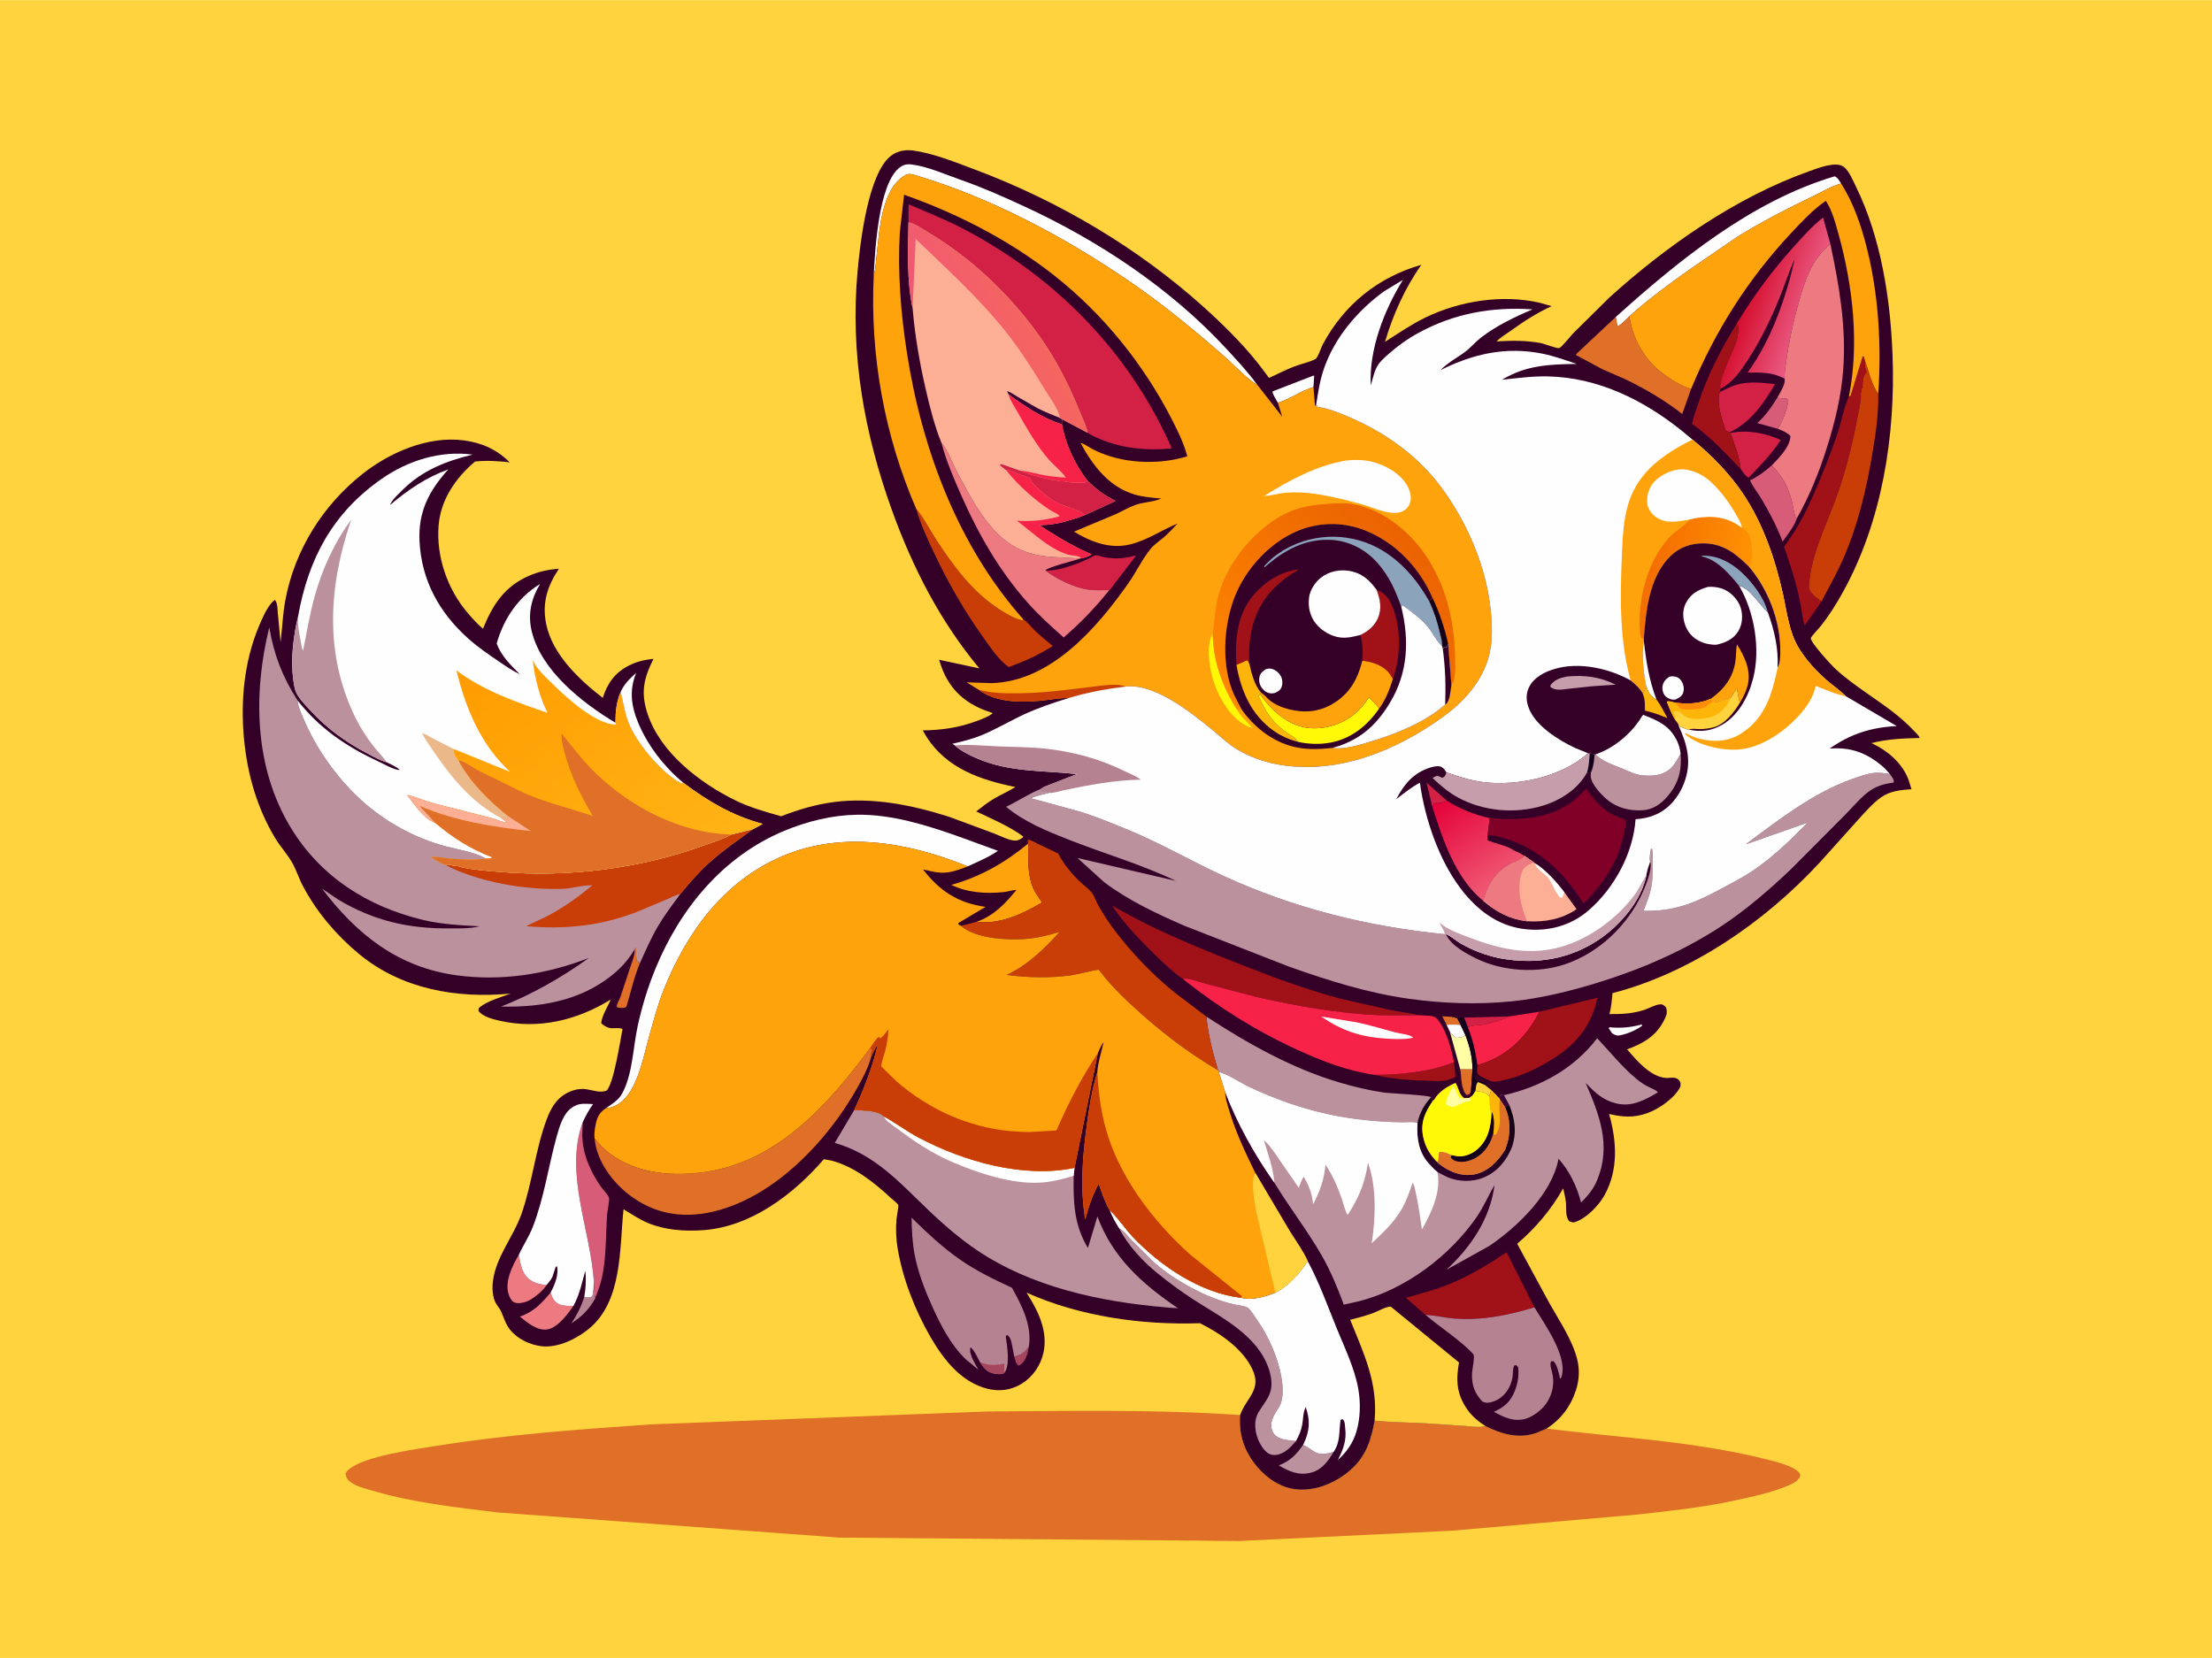 <svg version="1.1" xmlns="http://www.w3.org/2000/svg" style="display: block;" viewBox="0 0 2048 1535" width="1366" height="1024">
<defs>
	<linearGradient id="Gradient1" gradientUnits="userSpaceOnUse" x1="1619.57" y1="273.155" x2="1669.71" y2="291.183">
		<stop class="stop0" offset="0" stop-opacity="1" stop-color="rgb(214,16,48)"/>
		<stop class="stop1" offset="1" stop-opacity="1" stop-color="rgb(233,88,128)"/>
	</linearGradient>
	<linearGradient id="Gradient2" gradientUnits="userSpaceOnUse" x1="952.239" y1="287.396" x2="880.16" y2="323.398">
		<stop class="stop0" offset="0" stop-opacity="1" stop-color="rgb(245,102,95)"/>
		<stop class="stop1" offset="1" stop-opacity="1" stop-color="rgb(240,89,115)"/>
	</linearGradient>
	<linearGradient id="Gradient3" gradientUnits="userSpaceOnUse" x1="1364.16" y1="1016.02" x2="1345.89" y2="1091.22">
		<stop class="stop0" offset="0" stop-opacity="1" stop-color="rgb(15,0,14)"/>
		<stop class="stop1" offset="1" stop-opacity="1" stop-color="rgb(47,0,43)"/>
	</linearGradient>
	<linearGradient id="Gradient4" gradientUnits="userSpaceOnUse" x1="460.012" y1="599.709" x2="628.787" y2="818.047">
		<stop class="stop0" offset="0" stop-opacity="1" stop-color="rgb(255,156,1)"/>
		<stop class="stop1" offset="1" stop-opacity="1" stop-color="rgb(255,180,21)"/>
	</linearGradient>
	<linearGradient id="Gradient5" gradientUnits="userSpaceOnUse" x1="1309.42" y1="503.002" x2="1155.59" y2="662.134">
		<stop class="stop0" offset="0" stop-opacity="1" stop-color="rgb(235,99,1)"/>
		<stop class="stop1" offset="1" stop-opacity="1" stop-color="rgb(254,135,0)"/>
	</linearGradient>
	<linearGradient id="Gradient6" gradientUnits="userSpaceOnUse" x1="1527.37" y1="524.897" x2="1615" y2="544.424">
		<stop class="stop0" offset="0" stop-opacity="1" stop-color="rgb(244,110,1)"/>
		<stop class="stop1" offset="1" stop-opacity="1" stop-color="rgb(255,146,2)"/>
	</linearGradient>
	<linearGradient id="Gradient7" gradientUnits="userSpaceOnUse" x1="1337.98" y1="736.244" x2="1393.91" y2="818.845">
		<stop class="stop0" offset="0" stop-opacity="1" stop-color="rgb(228,0,56)"/>
		<stop class="stop1" offset="1" stop-opacity="1" stop-color="rgb(240,92,118)"/>
	</linearGradient>
</defs>
<path transform="translate(0,0)" fill="rgb(254,211,61)" d="M -0 -0 L 2048 0 L 2048 1535 L -0 1535 L -0 -0 z"/>
<path transform="translate(0,0)" fill="rgb(224,111,39)" d="M 1432.02 1322.65 C 1500 1331.2 1567.72 1334.17 1634.53 1350.89 C 1642.1 1352.79 1662.94 1357.49 1666.46 1364.57 C 1667.03 1365.72 1666.68 1366.94 1666.05 1368 C 1663.78 1371.86 1659.03 1373.95 1655.07 1375.61 C 1639.25 1382.26 1621.81 1385.8 1605.1 1389.44 C 1576.25 1395.71 1546.31 1398.76 1517 1402.13 L 1343.59 1417.24 L 1147.5 1426.71 L 776.914 1423.57 L 460.519 1400.24 C 422.452 1395.56 383.146 1391.31 346.272 1380.52 C 339.368 1378.5 330.585 1376.49 324.648 1372.23 C 321.601 1370.05 320.55 1367.96 319.845 1364.5 C 320.669 1362.68 321.62 1361.69 323.141 1360.38 C 337.309 1348.19 383.797 1341.87 403.531 1338.72 C 469.422 1328.2 536.075 1323.36 602.587 1318.75 L 914.202 1306.79 C 992.268 1306.29 1070.23 1304.75 1148.19 1310.1 C 1146.8 1328.36 1152.03 1343.99 1164.01 1358.1 C 1173.44 1369.21 1186.62 1377.98 1201.5 1379.04 C 1219.64 1380.34 1237.63 1372.35 1251.05 1360.38 C 1264.78 1348.13 1269.65 1332.84 1272.7 1315.26 C 1288.53 1317.03 1304.64 1316.85 1320.54 1317.81 L 1356.59 1320.24 C 1362.27 1320.62 1369.95 1321.87 1375.42 1320.38 C 1390.31 1327.86 1405.77 1332.31 1422.16 1326.77 L 1432.02 1322.65 z"/>
<path transform="translate(0,0)" fill="rgb(53,0,40)" d="M 1148.19 1310.1 C 1153.93 1293.92 1168.46 1286.76 1159.56 1267.79 C 1150.45 1248.37 1129.71 1234.47 1111.07 1225.06 C 1057.25 1226.88 999.902 1218.89 950.448 1196.75 C 961.061 1213.55 970.62 1232.31 966.01 1252.77 C 963.428 1264.24 956.064 1274.88 946.024 1281.04 C 936.176 1287.09 925.353 1288.57 914.101 1285.72 C 889.834 1279.56 873.657 1258.73 861.655 1238.07 C 847.231 1213.23 835.572 1183.5 830.972 1155.12 C 829.594 1146.62 829.226 1137.16 830.039 1128.58 C 830.211 1126.77 832.123 1116.4 831.699 1115.67 C 830.507 1113.62 826.432 1110.66 824.602 1108.95 C 809.06 1094.38 790.451 1079.85 769.56 1074.43 L 762.735 1073.24 C 734.62 1105.84 694.993 1136.07 650.341 1138.97 C 633.584 1140.06 615.848 1138.85 600.201 1132.39 C 592.231 1129.1 584.649 1124.03 577.286 1119.55 C 573.506 1156.13 576.404 1204.6 545.279 1230.2 C 534.037 1239.44 516.983 1247.91 502 1246.43 C 490.901 1245.33 478.965 1239.7 472.032 1230.82 C 468.041 1225.71 466.529 1220.01 463.98 1214.19 C 462.798 1211.49 460.738 1209.43 459.281 1206.91 C 455.895 1201.06 455.555 1192.52 456.398 1186.01 C 459.35 1163.2 475.308 1145.24 482.824 1123.86 C 493.016 1094.88 495.695 1063.48 506.726 1034.84 C 509.565 1027.47 513.807 1019.84 520.188 1014.96 C 526.435 1010.18 535.051 1007.19 542.906 1008.42 C 548.857 1009.35 555.708 1012.06 561.5 1009.75 C 568.057 1004.27 574.398 962.723 576.363 952.774 C 574.428 951.164 567.501 952.281 564.593 951.737 C 561.619 951.18 559.063 949.354 556.752 947.5 C 556.487 941.811 563.131 930.916 565.541 925.328 C 534.527 944.454 498.936 953.247 462.706 945.016 C 456.547 943.616 447.045 941.289 443.05 936 C 443.162 934.733 442.859 933.601 443.878 932.748 C 451.229 926.598 463.765 923.275 472.743 919.844 C 422.789 924.599 372.002 915.839 332.468 883.235 C 311.586 866.013 293.353 844.512 280.625 820.604 C 276.734 813.297 274.274 805.026 270.122 797.962 C 265.67 790.388 259.454 783.622 254.844 775.995 C 237.811 747.816 228.935 716.297 225.885 683.652 C 222.654 649.072 226.045 612.479 239.524 580.225 C 242.542 573.002 245.918 565.063 250.772 558.862 C 251.837 557.502 253.127 556.349 254.5 555.311 C 257.07 558.306 256.897 563.57 257.205 567.466 L 259.786 594.687 C 261.313 581.296 261.829 567.758 264.393 554.5 C 273.265 508.622 299.039 467.643 335.573 438.739 C 360.843 418.745 396.158 403.451 428.912 407.57 C 445.828 409.698 459.808 415.898 471.906 427.952 C 461.019 426.758 450.751 426.051 439.797 427.215 C 421.994 442.313 408.062 462.366 406.094 486.26 C 403.707 515.234 414.264 545.53 433.102 567.513 C 437.427 572.561 442.073 577.794 447.204 582.012 C 456.124 559.8 467.291 542.71 490 532.918 C 498.844 529.104 507.839 527.147 517.428 526.526 C 506.781 542.568 501.701 558.167 505.676 577.635 C 511.444 605.88 536.2 629.14 558.069 646.06 C 562.386 632.572 569.151 622.901 581.958 616.297 C 589.662 612.324 596.501 610.869 605.034 609.874 C 596.02 628.005 592.949 641.084 599.633 661.07 C 611.666 697.049 647.792 724.628 680.715 740.903 C 693.968 747.454 709.011 751.661 723.212 755.681 C 739.248 749.524 755.109 744.698 772.198 742.495 C 808.033 737.875 844.78 745.319 878.868 756.207 L 919.948 771.439 C 925.559 773.609 933.678 777.857 939.619 778.201 C 942.195 778.35 946.136 776.639 947.5 774.49 C 934.666 764.988 918.307 758.099 903.88 751.198 C 909.292 746.936 914.678 742.681 920.639 739.201 C 926.98 735.499 933.914 732.535 940.084 728.61 C 908.062 722.062 876.81 711.533 858.048 682.5 L 854.359 676.172 C 871.852 675.883 887.894 673.694 904.364 667.471 C 909.262 665.621 915.153 663.568 919.21 660.208 C 899.772 653.947 884.689 644.32 875.144 625.5 C 872.754 620.788 871.068 615.81 869.485 610.782 L 906.744 618.716 C 870.518 575.284 844.918 525.302 825.797 472.237 C 799.972 400.567 787.084 327.399 793.97 251.181 C 796.331 225.048 803.621 160.935 824.711 144.299 C 830.637 139.625 838.175 138.221 845.527 139.244 C 864.258 141.851 884.726 150.166 902.409 156.786 C 979.738 185.739 1053.43 229.172 1114.82 284.504 C 1134.96 302.654 1155.25 322.927 1171.3 344.863 L 1174.87 349.805 C 1182.63 346.394 1190.01 342.408 1197.95 339.344 C 1204.22 336.922 1212.02 335.376 1217.88 332.352 C 1220.16 331.175 1223.29 321.386 1224.7 318.76 C 1244.49 281.921 1275.89 256.487 1316 245.068 C 1300.91 266.238 1289.62 291.47 1282.33 316.375 C 1294.55 308.591 1306.7 300.217 1319.74 293.887 C 1351.5 278.473 1390.76 272.294 1425.35 280.153 L 1436.57 283.356 C 1422.97 289.524 1410.73 297.498 1398.63 306.209 C 1394.41 309.254 1389.2 312.313 1385.54 315.996 C 1399.43 315.173 1412.23 314.976 1426.01 317.406 C 1429.32 317.99 1441.56 322.824 1443.71 322.168 C 1445.69 321.562 1454.49 310.653 1456.5 308.533 L 1490.21 275.221 C 1543.19 227.318 1607.5 182.367 1675.25 158.37 C 1682.87 155.671 1700.06 148.713 1707.23 154.467 C 1712.18 158.439 1715.82 167.491 1718.62 173.224 C 1741.61 220.408 1750.28 276.707 1752.23 328.735 C 1755.02 403.14 1742.7 482.416 1706.23 548.208 C 1700.28 558.945 1693.65 569.582 1686.04 579.226 C 1684.66 580.972 1676.67 589.542 1676.54 590.712 C 1676.12 594.526 1695.2 615.417 1699.49 619.359 C 1722.13 640.152 1750.61 653.707 1771.82 676.33 C 1773.52 678.15 1776.73 680.821 1777.3 683.197 C 1761.68 683.556 1747.9 684.106 1732.65 687.925 C 1747.74 694.887 1761.58 706.552 1767.35 722.734 L 1769.73 730.609 C 1759.62 731.388 1749.85 732.176 1741.38 738.311 C 1733.46 744.05 1726.78 751.913 1720.2 759.095 L 1684.7 798.598 C 1634.02 853.407 1565.83 900.584 1492.94 919.452 C 1492.36 926.041 1491.78 932.405 1490.14 938.839 C 1501.3 938.965 1511.37 938.463 1522.15 935.013 C 1526.67 933.566 1532.3 930.183 1536.91 929.819 C 1539.72 929.598 1540.49 930.852 1542.5 932.571 C 1543.95 936.88 1543.11 939.634 1541.15 943.692 C 1533.85 958.809 1521.59 966.098 1506.44 971.461 C 1515.15 981.625 1527.53 996.341 1541.72 997.912 C 1546.12 998.398 1551.05 996.233 1554.43 999.977 C 1556.41 1002.17 1555.93 1003.16 1555.84 1006 C 1550.68 1016.53 1535.86 1026.83 1524.93 1030.64 C 1512.39 1035.01 1502.47 1034.28 1489.79 1031.32 C 1496.87 1056.43 1498.59 1083.01 1485.5 1106.6 C 1480.2 1116.16 1468.69 1128.13 1458.08 1131.45 C 1456.09 1132.08 1454.99 1131.38 1453.05 1130.77 C 1448.86 1126.27 1450.47 1118.42 1449.74 1112.5 C 1449.24 1108.4 1448.19 1104.25 1447.28 1100.22 C 1436.14 1119.98 1421.89 1136.73 1404.7 1151.52 L 1434.98 1207.33 C 1444.01 1223.35 1455.77 1240.57 1460.27 1258.5 C 1462.65 1268.01 1462.14 1277.88 1459.08 1287.19 C 1454.09 1302.39 1445.37 1313.78 1432.02 1322.65 L 1422.16 1326.77 C 1405.77 1332.31 1390.31 1327.86 1375.42 1320.38 C 1369.95 1321.87 1362.27 1320.62 1356.59 1320.24 L 1320.54 1317.81 C 1304.64 1316.85 1288.53 1317.03 1272.7 1315.26 C 1269.65 1332.84 1264.78 1348.13 1251.05 1360.38 C 1237.63 1372.35 1219.64 1380.34 1201.5 1379.04 C 1186.62 1377.98 1173.44 1369.21 1164.01 1358.1 C 1152.03 1343.99 1146.8 1328.36 1148.19 1310.1 z"/>
<path transform="translate(0,0)" fill="rgb(224,111,39)" d="M 1339.27 948.684 L 1335.34 940.893 C 1339.77 941.213 1345.43 940.977 1349.38 943.019 L 1352.31 948.887 C 1348 948.401 1343.6 948.631 1339.27 948.684 z"/>
<path transform="translate(0,0)" fill="rgb(166,69,94)" d="M 939.063 1255.93 C 945.966 1254.57 948.191 1252.12 952.547 1246.85 C 951.835 1252.44 949.97 1259.18 945.5 1262.99 C 944.726 1263.65 943.934 1263.96 943 1264.33 C 940.188 1261.87 940.042 1259.41 939.063 1255.93 z"/>
<path transform="translate(0,0)" fill="rgb(254,254,254)" d="M 1339.27 948.684 C 1343.6 948.631 1348 948.401 1352.31 948.887 L 1356.82 958.493 C 1353.9 960.524 1351.48 960.619 1348 960.773 C 1345.72 959.401 1344.07 957.119 1342.36 955.104 L 1339.27 948.684 z"/>
<path transform="translate(0,0)" fill="rgb(254,254,254)" d="M 1519.88 948.5 L 1520.57 949.463 C 1515.27 953.433 1508.71 956.305 1502.3 957.972 C 1497.69 959.171 1496.66 959.023 1492.6 956.671 L 1489.5 952.038 L 1490 951.009 C 1500.82 952.078 1509.43 951.214 1519.88 948.5 z"/>
<path transform="translate(0,0)" fill="rgb(181,130,145)" d="M 549.888 1186.95 C 550.208 1191.92 550.195 1197.28 551.035 1202.16 C 545.7 1212.05 538.37 1219.19 528.994 1225.23 C 534.276 1217.34 537.937 1209.98 540.933 1200.95 C 543.662 1201.27 545.44 1201.31 548.079 1200.5 C 549.74 1196.61 549.561 1191.2 549.888 1186.95 z"/>
<path transform="translate(0,0)" fill="rgb(224,111,39)" d="M 1351.93 989.857 L 1363.31 989.926 L 1361.85 1010.84 C 1360.37 1013.06 1360.56 1013.2 1358 1013.78 C 1355.61 1011.62 1355.57 1010.47 1354.51 1007.5 C 1352.53 1001.97 1353.1 995.699 1351.93 989.857 z"/>
<path transform="translate(0,0)" fill="rgb(211,33,70)" d="M 1355.44 942.134 L 1397.28 940.989 C 1390.08 944.261 1382.74 946.78 1374.97 948.301 C 1370.11 949.251 1363.35 948.862 1359.02 950.966 L 1355.44 942.134 z"/>
<path transform="translate(0,0)" fill="rgb(224,111,39)" d="M 587.559 878.963 L 588.97 877.578 C 588.777 881.596 588.669 885.186 589.5 889.167 L 592.33 891.947 C 586.864 905.168 584.101 918.427 579.975 932 C 577.716 933.774 574.822 933.003 572 932.883 C 571.68 932.422 571.016 932.061 571.039 931.5 C 571.124 929.477 573.741 924.929 574.5 922.768 L 583.235 896.355 C 584.873 891.48 587.385 885.627 587.55 880.496 L 587.559 878.963 z"/>
<path transform="translate(0,0)" fill="rgb(255,254,165)" d="M 1342.36 955.104 C 1344.07 957.119 1345.72 959.401 1348 960.773 C 1351.48 960.619 1353.9 960.524 1356.82 958.493 C 1360.87 969.184 1363.2 978.486 1363.31 989.926 L 1351.93 989.857 L 1342.36 955.104 z"/>
<path transform="translate(0,0)" fill="rgb(254,254,254)" d="M 1183.15 372.762 C 1181.93 370.524 1177.84 364.477 1178.24 362.262 L 1216.16 347.598 L 1216.77 348.043 L 1216.06 358.227 C 1204.42 361.827 1194.47 369.334 1183.15 372.762 z"/>
<path transform="translate(0,0)" fill="rgb(214,92,119)" d="M 1645.44 368.264 L 1654.5 369.016 C 1655.41 370.359 1655.95 370.448 1655.63 372.11 C 1653.94 381.033 1650.65 389.143 1646.05 396.953 L 1626.94 391.58 C 1634.71 384.756 1640.01 376.943 1645.44 368.264 z"/>
<path transform="translate(0,0)" fill="rgb(21,0,28)" d="M 1349.38 943.019 C 1351.4 941.976 1353.2 942.183 1355.44 942.134 L 1359.02 950.966 C 1363.74 963.021 1366.17 973.152 1367.81 985.989 C 1367.75 988.503 1366.84 993.092 1368.67 994.916 C 1370.29 996.533 1373.14 997.646 1375.18 998.686 L 1375 1000.42 L 1365.97 994.583 L 1366 987.5 L 1365.21 986.919 C 1365.2 990.801 1364.89 994.901 1365.7 998.71 C 1367.86 1000.85 1372.77 1001.27 1375.91 1003.46 L 1374.83 1004.47 L 1380.81 1009.31 L 1378.82 1014.91 C 1374.93 1011.01 1371.39 1010.61 1366.08 1010.16 L 1363.16 1014.43 L 1361.85 1010.84 L 1363.31 989.926 C 1363.2 978.486 1360.87 969.184 1356.82 958.493 L 1352.31 948.887 L 1349.38 943.019 z"/>
<path transform="translate(0,0)" fill="rgb(254,211,61)" d="M 1366.08 1010.16 C 1366.57 1007.27 1366.27 1003.75 1368.5 1001.79 L 1374.83 1004.47 L 1380.81 1009.31 L 1378.82 1014.91 C 1374.93 1011.01 1371.39 1010.61 1366.08 1010.16 z"/>
<path transform="translate(0,0)" fill="rgb(161,17,24)" d="M 1346.19 983.317 L 1347.59 997.149 L 1341.56 999.451 C 1335.87 1001.53 1328.43 1000.75 1322.43 1000.59 C 1305.13 1000.14 1289.53 999.087 1272.59 995.121 C 1296.53 994.923 1323.97 992.585 1346.19 983.317 z"/>
<path transform="translate(0,0)" fill="rgb(188,145,158)" d="M 1206.4 1337.91 L 1207.28 1338.21 C 1211.69 1339.8 1214.15 1342.68 1218.09 1344.72 C 1222.74 1347.13 1229.94 1345.8 1234.7 1344.26 C 1229.79 1352.58 1223.97 1360.76 1214.13 1363.36 C 1202.5 1366.44 1193.75 1362.39 1183.95 1356.73 C 1194.48 1352.66 1199.91 1347.03 1206.4 1337.91 z"/>
<path transform="translate(0,0)" fill="rgb(254,254,254)" d="M 574.618 640.529 C 578.033 632.97 582.942 628.444 589.003 622.895 C 582.44 639.124 584.361 653.796 591.117 669.706 C 599.999 690.626 615.128 710.073 632.568 724.621 L 631.53 725.314 C 629.839 724.708 628.273 723.949 626.753 722.986 C 610.034 712.399 588.973 687.339 581.698 668.58 C 578.31 659.841 576.789 649.683 574.618 640.529 z"/>
<path transform="translate(0,0)" fill="rgb(237,122,129)" d="M 505.96 1189.85 C 502.779 1194.85 496.38 1200.11 491.323 1203.19 C 487.608 1205.45 480.316 1207.69 476.08 1205.73 C 473.216 1204.41 471.498 1200.29 470.703 1197.51 C 467.383 1185.9 474.504 1171.62 480.283 1161.9 C 482.119 1170.8 483.036 1179.67 491.239 1185.24 C 495.706 1188.27 500.726 1189.1 505.96 1189.85 z"/>
<path transform="translate(0,0)" fill="rgb(237,122,129)" d="M 530.877 1209.06 C 525.817 1216.46 516.164 1229.54 506.544 1230.85 C 497.123 1232.14 488.163 1224.4 481.366 1218.97 C 494.448 1214.2 501.044 1207.13 509.728 1196.75 C 511.182 1201.07 512.843 1204.97 517.168 1207.24 C 520.907 1209.19 526.722 1209.08 530.877 1209.06 z"/>
<path transform="translate(0,0)" fill="rgb(211,33,70)" d="M 1602.09 400.862 C 1616.84 397.481 1635.28 400.835 1648.7 407.395 C 1640.18 420.339 1629.74 430.929 1619.11 442.075 C 1615.86 440.819 1613.74 436.838 1611.59 434.089 C 1611 423.768 1605.6 410.718 1602.09 400.862 z"/>
<path transform="translate(0,0)" fill="rgb(214,92,119)" d="M 1620.25 444.607 C 1627.79 441.036 1634.15 436.325 1640.35 430.785 C 1652.16 442.639 1656.9 453.532 1660.3 469.783 C 1661.02 473.189 1661.3 477.315 1663.4 480.158 C 1661.97 486.329 1654.14 495.948 1650.48 501.378 C 1645.29 487.745 1638.48 474.505 1630.99 461.999 C 1627.53 456.226 1622.99 450.698 1620.25 444.607 z"/>
<path transform="translate(0,0)" fill="rgb(211,33,70)" d="M 1592.33 362.91 C 1597.28 360.504 1602.41 357.696 1607.71 356.151 C 1619.2 352.8 1631.76 354.167 1643.42 355.619 C 1632.89 373.51 1620.93 390.694 1601.69 400.052 C 1599.39 399.68 1599.13 399.274 1597.38 397.684 C 1594.53 389.307 1588.73 371.527 1592.33 362.91 z"/>
<path transform="translate(0,0)" fill="rgb(211,33,70)" d="M 967.837 528.089 L 968.919 528.156 C 980.14 528.665 999.071 521.531 1009.18 516.5 C 1010.47 515.857 1013.06 514.238 1014.32 514.042 C 1015.77 513.817 1019.85 515.257 1021.45 515.589 C 1031.62 517.698 1039.52 517.191 1049.62 514.686 C 1050.8 514.394 1050.36 514.479 1051.72 514.536 L 1032.25 539.873 C 1031.39 540.984 1028.14 545.829 1027.05 546.271 C 1020.8 546.302 1013.96 546.727 1007.79 545.879 C 994.649 544.071 978.276 536.063 967.837 528.089 z"/>
<path transform="translate(0,0)" fill="rgb(246,34,72)" d="M 1397.28 940.989 L 1425.3 936.645 C 1414.34 958.568 1396.82 976.477 1373.07 984.383 L 1367.81 985.989 C 1366.17 973.152 1363.74 963.021 1359.02 950.966 C 1363.35 948.862 1370.11 949.251 1374.97 948.301 C 1382.74 946.78 1390.08 944.261 1397.28 940.989 z"/>
<path transform="translate(0,0)" fill="rgb(161,17,24)" d="M 1608.02 299.532 C 1609.72 302.837 1609.79 304.399 1609.22 308 C 1608.65 311.654 1608.1 315.022 1606.79 318.515 C 1603.96 326.061 1589.95 354.081 1593.12 359.828 L 1592.33 362.91 C 1588.73 371.527 1594.53 389.307 1597.38 397.684 C 1599.13 399.274 1599.39 399.68 1601.69 400.052 L 1602.09 400.862 C 1605.6 410.718 1611 423.768 1611.59 434.089 C 1597.58 419.417 1583.24 404.041 1566.58 392.328 C 1567.84 385.962 1570.42 379.485 1572.44 373.304 C 1580.92 347.367 1593.6 322.627 1608.02 299.532 z"/>
<path transform="translate(0,0)" fill="rgb(214,92,119)" d="M 539.479 1039.09 C 539.491 1044.43 538.84 1049.96 539.267 1055.26 C 540.56 1071.31 547.45 1085.74 556.5 1098.87 C 557.952 1100.98 563.3 1106.54 563.78 1108.72 C 564.496 1111.97 562.394 1120.33 562.13 1124 C 560.748 1143.23 561.485 1163.18 557.495 1182.11 C 556.034 1189.04 553.502 1195.55 551.035 1202.16 C 550.195 1197.28 550.208 1191.92 549.888 1186.95 C 546.832 1138.79 522.306 1086.18 539.479 1039.09 z"/>
<path transform="translate(0,0)" fill="rgb(254,163,12)" d="M 951.863 781.018 C 952.314 794.74 950.952 808.431 956.275 821.463 C 958.38 826.618 961.737 830.875 964.814 835.462 C 946.512 846.386 925.8 855.981 903.86 853.496 C 920.021 848.027 930.541 836.68 941.052 823.927 C 937.357 823.866 933.228 825.458 929.458 825.862 C 913.122 827.615 895.752 826.502 880.803 819.207 C 907.597 811.743 930.476 798.698 951.863 781.018 z"/>
<path transform="translate(0,0)" fill="rgb(254,254,254)" d="M 1495.91 293.439 C 1554.44 240.736 1621.74 186.01 1698.5 163.159 C 1701.46 164.031 1702.88 167.317 1704.65 169.812 C 1695.15 172.471 1686.29 177.857 1677.39 182.13 C 1654.2 193.272 1630.16 205.68 1608.33 219.268 L 1562.75 250.513 C 1544.34 263.633 1525.36 277.536 1508.62 292.702 C 1505.86 295.418 1501.04 300.743 1497.5 301.936 L 1495.91 293.439 z"/>
<path transform="translate(0,0)" fill="rgb(188,145,158)" d="M 1036.17 1137.24 C 1041.08 1139.91 1043.92 1144.35 1047.69 1148.3 L 1066.07 1166.5 C 1075.23 1175.14 1086.1 1182.6 1097 1188.89 C 1111.28 1197.14 1127.06 1204.25 1143.19 1207.79 C 1146.05 1208.42 1153.67 1209.22 1155.65 1211.04 C 1158.36 1213.55 1160.9 1217.74 1163.04 1220.78 C 1171.91 1233.37 1178.99 1247.74 1183.4 1262.48 C 1186.66 1273.35 1190.33 1291.73 1184.5 1302.14 C 1180.67 1308.96 1175.51 1314.4 1177.37 1322.85 C 1178.08 1326.08 1180.12 1328.94 1183.01 1330.56 C 1187.94 1333.34 1194.32 1333.55 1199.85 1334.21 C 1196.97 1337.56 1194.12 1340.85 1190.46 1343.37 C 1186.62 1346.02 1181.6 1347.99 1176.89 1346.74 C 1172.29 1345.52 1168.49 1340.04 1166.4 1336.05 C 1161.96 1327.56 1160.14 1316.18 1165.22 1307.5 C 1169.02 1301 1174.09 1295.58 1176.28 1288.19 C 1178.14 1281.91 1176.93 1274.1 1174.95 1268 C 1164.56 1235.91 1130.47 1219.73 1104.17 1202.61 C 1093.07 1195.39 1082.26 1187.38 1071.96 1179.06 C 1057.89 1167.7 1044.58 1153.34 1036.17 1137.24 z"/>
<path transform="translate(0,0)" fill="rgb(224,111,39)" d="M 1508.62 292.702 C 1511.35 312.884 1522.21 332.57 1538.66 345.042 C 1546.73 351.16 1555.92 357.146 1565.7 360.038 L 1557.49 383.223 C 1541.88 370.847 1523.08 359.857 1505.12 351.15 L 1483.5 341.716 L 1459.34 328.703 L 1459.27 327.777 L 1495.91 293.439 L 1497.5 301.936 C 1501.04 300.743 1505.86 295.418 1508.62 292.702 z"/>
<path transform="translate(0,0)" fill="rgb(201,62,7)" d="M 848.409 471.276 L 849.059 472.049 C 855.948 480.408 861.053 490.831 867.002 499.927 C 882.88 524.203 900.352 547.896 925 563.901 C 931.566 568.164 938.835 572.584 946.533 574.348 L 947.64 573.555 C 950.575 574.943 955.354 581.11 957.902 583.541 C 963.248 588.641 968.995 593.327 974.697 598.02 C 961.852 606.214 948.188 612.46 933.844 617.503 C 924.523 610.783 917.179 599.609 910.54 590.304 C 892.633 565.202 877.772 539.281 864.617 511.381 C 858.613 498.648 852.122 484.856 848.409 471.276 z"/>
<path transform="translate(0,0)" fill="rgb(161,17,24)" d="M 1425.3 936.645 L 1478.95 923.735 C 1473.82 947.96 1461.23 964.909 1440.37 978.558 C 1425.78 988.109 1409.97 995.907 1392.91 999.872 C 1389.44 1000.68 1384.61 1001.99 1381.1 1001.13 C 1380.3 1000.93 1379.62 1000.56 1378.88 1000.24 L 1375.18 998.686 C 1373.14 997.646 1370.29 996.533 1368.67 994.916 C 1366.84 993.092 1367.75 988.503 1367.81 985.989 L 1373.07 984.383 C 1396.82 976.477 1414.34 958.568 1425.3 936.645 z"/>
<path transform="translate(0,0)" fill="rgb(161,17,24)" d="M 1319.88 1217.35 L 1301.65 1201.55 C 1313.72 1197.97 1326.18 1194.93 1337.94 1190.42 C 1357.96 1182.75 1377.14 1171.32 1394.85 1159.34 L 1420.68 1210.39 C 1396.14 1217.72 1372.35 1222.7 1346.54 1220.73 C 1337.64 1220.06 1328.72 1217.77 1319.88 1217.35 z"/>
<path transform="translate(0,0)" fill="rgb(254,254,254)" d="M 808.975 254.539 C 810.1 230.209 813.669 171.722 831.875 155.849 C 835.493 152.695 839.169 151.553 843.897 152.142 C 859.107 154.037 875.364 161.47 889.837 166.518 C 909.75 173.463 928.562 181.857 947.698 190.675 C 1016.51 222.384 1082.84 266.152 1134.55 321.867 C 1144.38 332.459 1154.64 343.486 1163.25 355.072 L 1163.73 355.743 C 1159.11 354.88 1139.9 335.464 1135.25 331.368 C 1105.88 305.519 1075.35 280.436 1042.92 258.476 C 983.307 218.105 917.845 183.258 848.64 162.42 C 844.96 161.312 841.569 160.034 838 162.104 C 815.262 175.292 814.141 215.86 811.334 239.154 C 810.733 244.142 810.807 248.458 809.332 253.372 L 808.975 254.539 z"/>
<path transform="translate(0,0)" fill="rgb(161,17,24)" d="M 1711.86 366.802 L 1713.29 366.497 L 1724.16 331.197 L 1724.39 330.112 L 1725.5 329.713 L 1726.95 334.467 L 1726.86 335.607 C 1726.69 338.026 1726.39 339.749 1727.51 342 C 1728.15 343.284 1728.17 343.542 1728.01 345.005 L 1727.04 346.018 C 1724.9 348.319 1725.04 353.385 1724.51 356.5 L 1724.5 359 L 1723.51 360 C 1723.5 361.767 1723.84 362.52 1722.79 364 L 1722.89 365.406 C 1723.24 371.644 1721.17 378.865 1720.03 385.042 C 1715.85 407.802 1710.26 430.534 1702.97 452.502 C 1694.11 479.195 1679.77 505.947 1675.71 533.816 C 1675.3 536.643 1674.18 543.15 1675.28 545.785 C 1676.08 547.692 1679.2 551.125 1680.76 552.551 L 1686.46 556.7 L 1671.03 578.942 L 1670.75 578.29 C 1668.87 573.21 1668.37 566.476 1667.34 561.104 C 1665.34 550.684 1663.14 540.731 1659.86 530.628 L 1653.48 511.074 C 1653.16 510.074 1651.77 506.916 1651.92 506.17 C 1652.07 505.4 1653.73 503.537 1654.29 502.721 L 1662.04 491.036 C 1667.78 481.837 1672.63 472.095 1677.1 462.225 C 1686.22 442.086 1694.81 420.766 1701.73 399.751 C 1705.16 389.361 1707.34 376.615 1711.86 366.802 z"/>
<path transform="translate(0,0)" fill="rgb(201,62,7)" d="M 1726.95 334.467 C 1730.19 343.503 1733.38 356.926 1739 364.424 C 1739.37 383.87 1736.37 403.381 1733.1 422.501 C 1727.74 453.804 1720.29 484.883 1707.91 514.217 C 1701.68 528.987 1693.9 542.573 1686.46 556.7 L 1680.76 552.551 C 1679.2 551.125 1676.08 547.692 1675.28 545.785 C 1674.18 543.15 1675.3 536.643 1675.71 533.816 C 1679.77 505.947 1694.11 479.195 1702.97 452.502 C 1710.26 430.534 1715.85 407.802 1720.03 385.042 C 1721.17 378.865 1723.24 371.644 1722.89 365.406 L 1722.79 364 C 1723.84 362.52 1723.5 361.767 1723.51 360 L 1724.5 359 L 1724.51 356.5 C 1725.04 353.385 1724.9 348.319 1727.04 346.018 L 1728.01 345.005 C 1728.17 343.542 1728.15 343.284 1727.51 342 C 1726.39 339.749 1726.69 338.026 1726.86 335.607 L 1726.95 334.467 z"/>
<path transform="translate(0,0)" fill="rgb(237,122,129)" d="M 871.635 409.887 L 872.182 410.493 C 877.545 416.735 880.944 426.988 884.839 434.378 C 897.402 458.218 913.094 489.733 936.45 504.365 C 947.819 511.487 959.425 514.264 972.621 515.49 L 1000.21 517.037 C 994.937 519.008 969.602 525.014 967.837 528.089 C 978.276 536.063 994.649 544.071 1007.79 545.879 C 1013.96 546.727 1020.8 546.302 1027.05 546.271 C 1014.14 562.41 1000.5 576.589 984.829 590.091 C 973.139 579.863 961.698 569.44 951.387 557.797 C 925.231 528.261 906.303 495.238 890.341 459.358 C 883.286 443.499 876.082 426.679 871.635 409.887 z"/>
<path transform="translate(0,0)" fill="rgb(161,17,24)" d="M 1095.25 906.397 C 1083.89 898.279 1074.02 888.609 1064.16 878.777 C 1051.56 866.213 1039.53 853.359 1029.72 838.426 C 1064.94 858.88 1102.5 874.653 1140.32 889.621 C 1173.65 902.81 1206.94 915.563 1241.65 924.722 L 1288.38 935.332 C 1296.87 936.953 1305.85 937.831 1314.18 939.948 L 1277.03 939.901 C 1238.95 938.155 1201.3 931.584 1164.16 923.2 L 1113.3 909.872 C 1108.44 908.553 1099.86 904.857 1095.25 906.397 z"/>
<path transform="translate(0,0)" fill="url(#Gradient1)" d="M 1608.02 299.532 C 1623.37 273.984 1640.61 250.689 1660.56 228.545 C 1669.22 218.928 1677.71 209.33 1687.91 201.281 L 1694.69 225.895 C 1677.31 239.043 1670.07 262.58 1664.54 282.742 C 1659.88 299.7 1656.19 316.959 1653.76 334.38 C 1653.05 339.533 1651.98 345.316 1652.27 350.496 C 1641.2 344.352 1630.27 344.86 1618 344.848 C 1640.33 313.858 1653.12 276.628 1661.72 239.681 C 1656.3 251.178 1652.55 263.332 1647.78 275.09 C 1639.69 295.053 1630.04 315.03 1618.27 333.078 C 1611.2 343.905 1604.67 353.422 1593.12 359.828 C 1589.95 354.081 1603.96 326.061 1606.79 318.515 C 1608.1 315.022 1608.65 311.654 1609.22 308 C 1609.79 304.399 1609.72 302.837 1608.02 299.532 z"/>
<path transform="translate(0,0)" fill="rgb(188,145,158)" d="M 1116.96 941.189 C 1155.38 966.183 1196.15 989.196 1240.36 1002.24 C 1253.8 1006.21 1267.68 1009.54 1281.56 1011.51 C 1287.36 1012.34 1322.63 1013.83 1324.99 1015.83 C 1318.52 1023.16 1314.51 1030.02 1312.42 1039.69 C 1308.99 1038.28 1302.7 1039.14 1298.88 1039.09 C 1276.14 1038.78 1252.99 1036.56 1230.73 1031.82 C 1205.26 1026.41 1180.5 1017.55 1156.97 1006.5 C 1148.33 1002.45 1138.7 995.689 1129.85 992.812 L 1128.41 992.369 L 1127.72 990.872 C 1122.98 974.948 1118.44 957.735 1116.96 941.189 z"/>
<path transform="translate(0,0)" fill="rgb(254,254,254)" d="M 480.283 1161.9 C 484.265 1153.11 489.74 1145.04 493.259 1136.02 C 503.783 1109.04 507.691 1079.94 515.416 1052.16 C 518.124 1042.42 521.77 1029.47 531.28 1024.34 L 532.5 1023.71 C 537.507 1021.09 543.63 1021.96 549.126 1022.18 C 545.153 1027.58 542.298 1033.01 539.479 1039.09 C 522.306 1086.18 546.832 1138.79 549.888 1186.95 C 549.561 1191.2 549.74 1196.61 548.079 1200.5 C 545.44 1201.31 543.662 1201.27 540.933 1200.95 L 541.906 1193.82 C 542.476 1188.15 542.486 1182.08 541.944 1176.4 C 538.733 1187.73 536.694 1198.65 530.877 1209.06 C 526.722 1209.08 520.907 1209.19 517.168 1207.24 C 512.843 1204.97 511.182 1201.07 509.728 1196.75 C 513.656 1189.49 517.15 1180.87 515.876 1172.5 C 515.499 1172.59 515.06 1172.54 514.744 1172.76 C 514.167 1173.16 512.195 1180.37 511.595 1181.78 C 510.501 1184.34 508.675 1186.55 506.921 1188.69 L 505.96 1189.85 C 500.726 1189.1 495.706 1188.27 491.239 1185.24 C 483.036 1179.67 482.119 1170.8 480.283 1161.9 z"/>
<path transform="translate(0,0)" fill="rgb(181,130,145)" d="M 1319.88 1217.35 C 1328.72 1217.77 1337.64 1220.06 1346.54 1220.73 C 1372.35 1222.7 1396.14 1217.72 1420.68 1210.39 C 1430.04 1225.92 1450.85 1254.8 1446.09 1273.44 C 1445.66 1275.1 1445.73 1275.27 1444.47 1276.5 C 1443.17 1271.27 1442.09 1264.49 1438.5 1260.39 L 1436.17 1260.28 C 1434.32 1263.42 1436.94 1269.31 1437.57 1273.03 C 1439.6 1284.87 1435.37 1297.02 1426.54 1305.12 C 1422.58 1308.75 1417.34 1312.23 1412.12 1313.64 C 1401.39 1316.54 1392.36 1312.17 1383.13 1307.12 C 1392.87 1302.68 1398.69 1297.66 1402.61 1287.5 C 1405.43 1280.22 1406.31 1273.79 1405.66 1266.07 L 1404 1263.95 L 1402.05 1264.15 C 1400.39 1267.23 1400.96 1270.87 1400.5 1274.27 C 1399.11 1284.54 1392.46 1294.42 1382.37 1297.66 C 1378.62 1298.86 1376 1299.32 1372.41 1297.5 C 1365.17 1289.81 1362.51 1282.14 1362.87 1271.59 C 1363.01 1267.71 1365.86 1255.54 1363.97 1253.53 C 1351.33 1240.16 1333.96 1229.44 1319.88 1217.35 z"/>
<path transform="translate(0,0)" fill="rgb(181,130,145)" d="M 907.369 1261.23 C 905.418 1257.58 901.843 1249.58 898.5 1247.39 C 896.701 1253.45 902.974 1262.67 905.792 1268.08 L 894.054 1258.38 C 880.1 1244.78 870.856 1226.82 862.971 1209.23 C 856.149 1194.02 849.831 1177.75 846.771 1161.28 C 844.668 1149.97 844.156 1138.82 843.972 1127.35 C 858.224 1141.22 872.435 1154.76 888.811 1166.12 C 903.992 1176.66 920.173 1184.54 936.918 1192.26 C 946.116 1208.66 955.759 1227.51 952.547 1246.85 C 948.191 1252.12 945.966 1254.57 939.063 1255.93 L 936.354 1242.21 C 935.617 1239.42 934.793 1237.68 932.5 1235.91 L 931.158 1237 C 932.283 1245.64 935.256 1262.22 930.714 1269.88 L 929.927 1270.94 C 927.998 1272.87 923.001 1272.2 920.5 1271.74 C 913.771 1270.52 910.896 1266.5 907.369 1261.23 z"/>
<path transform="translate(0,0)" fill="rgb(166,69,94)" d="M 907.369 1261.23 L 908.39 1261.6 C 916.063 1264.31 921.925 1264 929.757 1262.5 C 929.843 1264.81 930.005 1266.97 929.421 1269.24 L 930.714 1269.88 L 929.927 1270.94 C 927.998 1272.87 923.001 1272.2 920.5 1271.74 C 913.771 1270.52 910.896 1266.5 907.369 1261.23 z"/>
<path transform="translate(0,0)" fill="rgb(254,211,61)" d="M 1272.7 1315.26 C 1275.81 1280.43 1262.83 1253.29 1250.06 1221.91 C 1257.13 1220.11 1264.15 1218.26 1271.03 1215.78 C 1275.3 1214.25 1283.66 1209.35 1287.75 1209.78 L 1350.82 1261.41 C 1347.89 1278.18 1348.57 1290.81 1358.71 1305.22 C 1363 1311.31 1369.16 1316.41 1375.42 1320.38 C 1369.95 1321.87 1362.27 1320.62 1356.59 1320.24 L 1320.54 1317.81 C 1304.64 1316.85 1288.53 1317.03 1272.7 1315.26 z"/>
<path transform="translate(0,0)" fill="rgb(224,111,39)" d="M 805.317 970.717 L 807.314 971.265 C 807.498 972.978 807.791 972.632 806.61 974.126 L 806.62 978.272 C 804.101 988.391 798.21 999.233 793.045 1008.32 C 772.226 1044.96 740.219 1081.79 703.876 1103.56 C 677.67 1119.27 645.309 1129.85 614.675 1122.06 C 591.903 1116.27 571.175 1100.31 559.318 1080.09 C 554.619 1072.07 551.353 1063.42 550.541 1054.13 C 555.024 1059.42 559.468 1064.13 565.052 1068.28 C 590.18 1086.92 623.429 1089.45 653.5 1084.97 C 720.573 1074.96 767.168 1022.07 805.317 970.717 z"/>
<path transform="translate(0,0)" fill="rgb(254,254,254)" d="M 561.038 1025.93 C 566.443 1022.23 572.55 1018.6 575.823 1012.72 C 585.738 994.919 586.053 969.975 590.364 950.094 C 594.316 931.865 599.781 914.036 606.858 896.785 C 629.723 841.041 669.506 792.687 726.212 769.11 C 747.414 760.295 770.477 754.612 793.5 754.253 C 825.473 753.756 857.831 763.886 887.654 774.444 L 923.956 787.654 C 915.68 793.51 905.144 797.849 895.923 802.097 C 841.575 779.939 780.262 768.887 724.594 792.52 C 670.239 815.595 635.674 863.16 614.419 916.603 C 608.531 931.409 604.704 946.64 600.386 961.935 C 594.883 981.425 589.093 1015.64 568.404 1024.29 C 566.067 1025.27 563.536 1025.63 561.038 1025.93 z"/>
<path transform="translate(0,0)" fill="rgb(237,122,129)" d="M 1652.27 350.496 C 1651.98 345.316 1653.05 339.533 1653.76 334.38 C 1656.19 316.959 1659.88 299.7 1664.54 282.742 C 1670.07 262.58 1677.31 239.043 1694.69 225.895 C 1702.75 263.932 1709.42 302.113 1706.61 341.196 C 1704.79 366.597 1699.01 390.419 1691.36 414.574 C 1684.21 437.142 1675.22 459.608 1663.4 480.158 C 1661.3 477.315 1661.02 473.189 1660.3 469.783 C 1656.9 453.532 1652.16 442.639 1640.35 430.785 C 1647.02 424.047 1657.53 413.421 1657.7 403.5 C 1654.14 400.155 1650.53 398.706 1646.05 396.953 C 1650.65 389.143 1653.94 381.033 1655.63 372.11 C 1655.95 370.448 1655.41 370.359 1654.5 369.016 L 1645.44 368.264 C 1647.95 363.679 1653.44 355.633 1652.27 350.496 z"/>
<path transform="translate(0,0)" fill="rgb(246,34,72)" d="M 1095.25 906.397 C 1099.86 904.857 1108.44 908.553 1113.3 909.872 L 1164.16 923.2 C 1201.3 931.584 1238.95 938.155 1277.03 939.901 L 1314.18 939.948 C 1318.1 940.232 1327.12 939.741 1329.77 942.5 C 1338.79 951.922 1343.75 970.801 1346.19 983.317 C 1323.97 992.585 1296.53 994.923 1272.59 995.121 C 1247.55 991.474 1223.84 982.328 1200.97 971.84 C 1162.58 954.239 1128.29 932.675 1095.25 906.397 z"/>
<path transform="translate(0,0)" fill="rgb(254,254,254)" d="M 1223.32 941.103 L 1256.15 946.48 C 1268.32 948.968 1280.34 952.836 1292.39 955.919 C 1296.88 957.068 1305.36 957.633 1308.5 960.673 L 1306.67 961.076 C 1299.41 962.442 1291.15 962.008 1283.8 961.569 C 1260.48 960.176 1242.55 954.464 1223.32 941.103 z"/>
<path transform="translate(0,0)" fill="rgb(254,254,254)" d="M 1027.33 1120.37 L 1027.9 1120.88 C 1035.6 1127.91 1041.56 1137.52 1048.85 1145.18 C 1074.56 1172.18 1111.37 1197.12 1149.15 1201.52 C 1159.1 1204.3 1171.56 1200.46 1180.82 1196.79 C 1193.62 1190.15 1202.76 1179.2 1210.77 1167.54 C 1221.39 1187.44 1228.91 1208.29 1237.35 1229.15 C 1244.63 1247.15 1253.9 1266 1257.45 1285.15 C 1259.88 1298.27 1259.6 1312.78 1255.79 1325.63 C 1252.76 1335.85 1246.68 1344.59 1238.73 1351.61 C 1243.63 1341.87 1246.87 1333.57 1245.47 1322.5 C 1245.06 1319.29 1245.54 1316.05 1243 1313.9 L 1241.21 1314.5 C 1239.55 1324.87 1241.28 1334.89 1234.7 1344.26 C 1229.94 1345.8 1222.74 1347.13 1218.09 1344.72 C 1214.15 1342.68 1211.69 1339.8 1207.28 1338.21 L 1206.4 1337.91 L 1207.12 1336.41 C 1212.67 1324.74 1213.2 1314.84 1208.87 1302.66 C 1206.33 1307.89 1206.66 1313.59 1205.64 1319.19 C 1204.63 1324.77 1202.61 1329.3 1199.85 1334.21 C 1194.32 1333.55 1187.94 1333.34 1183.01 1330.56 C 1180.12 1328.94 1178.08 1326.08 1177.37 1322.85 C 1175.51 1314.4 1180.67 1308.96 1184.5 1302.14 C 1190.33 1291.73 1186.66 1273.35 1183.4 1262.48 C 1178.99 1247.74 1171.91 1233.37 1163.04 1220.78 C 1160.9 1217.74 1158.36 1213.55 1155.65 1211.04 C 1153.67 1209.22 1146.05 1208.42 1143.19 1207.79 C 1127.06 1204.25 1111.28 1197.14 1097 1188.89 C 1086.1 1182.6 1075.23 1175.14 1066.07 1166.5 L 1047.69 1148.3 C 1043.92 1144.35 1041.08 1139.91 1036.17 1137.24 C 1032.77 1131.7 1029.72 1126.43 1027.33 1120.37 z"/>
<path transform="translate(0,0)" fill="rgb(211,33,70)" d="M 841.117 205.738 L 841.204 189.074 C 857.866 196.265 874.813 202.856 890.923 211.253 C 977.355 256.302 1045.57 325.635 1084.94 415.037 C 1063.84 417.187 1042.93 415.647 1022.93 408.119 C 1017.6 406.111 1011.77 403.973 1007.1 400.64 C 1005.77 394.025 1002.4 387.592 999.904 381.356 C 989.695 355.869 977.402 331.727 961.306 309.427 C 934.341 272.069 899.591 239.088 859.965 215.341 C 854.558 212.1 847.339 206.746 841.117 205.738 z"/>
<path transform="translate(0,0)" fill="rgb(201,62,7)" d="M 951.863 781.018 L 951.5 777.43 C 954.336 777.279 957.759 779.653 960.311 780.942 L 979.683 790.123 L 980.337 791.344 C 985.309 800.519 992.337 809.091 999.915 816.244 C 1003.31 819.446 1007.78 822.589 1010.66 826.218 C 1013.42 829.681 1014.86 834.685 1017.06 838.576 C 1021.64 846.655 1026.78 854.426 1032.39 861.819 C 1048.24 882.701 1067.37 902.65 1087.81 919.08 L 1116.96 941.189 C 1118.44 957.735 1122.98 974.948 1127.72 990.872 C 1097.19 972.924 1070.03 951.542 1044.25 927.287 C 1037.04 920.503 1030.14 913.358 1023.7 905.842 C 1022.68 904.656 1017.87 898.035 1016.9 897.692 C 1016.44 897.53 994.784 902.529 991.584 902.957 C 971.395 905.655 952.271 905.137 932.072 902.598 C 951.515 893.492 966.855 878.461 981.058 862.745 C 969.89 866.135 958.723 868.809 947.045 869.444 C 930.655 870.335 902.593 868.662 889.856 857.172 L 903.86 853.496 C 925.8 855.981 946.512 846.386 964.814 835.462 C 961.737 830.875 958.38 826.618 956.275 821.463 C 950.952 808.431 952.314 794.74 951.863 781.018 z"/>
<path transform="translate(0,0)" fill="rgb(254,163,12)" d="M 1704.65 169.812 C 1715.99 187.729 1723.06 208.302 1728.25 228.753 C 1739.38 272.561 1742.05 319.402 1739 364.424 C 1733.38 356.926 1730.19 343.503 1726.95 334.467 L 1725.5 329.713 L 1724.39 330.112 L 1724.16 331.197 L 1713.29 366.497 L 1711.86 366.802 C 1721.5 318.917 1715.48 264.615 1702.54 217.904 C 1699.55 207.103 1696.61 195.231 1690.49 185.777 C 1678.68 193.839 1668.15 205.168 1658.41 215.573 C 1618.41 258.329 1588.16 306.086 1565.7 360.038 C 1555.92 357.146 1546.73 351.16 1538.66 345.042 C 1522.21 332.57 1511.35 312.884 1508.62 292.702 C 1525.36 277.536 1544.34 263.633 1562.75 250.513 L 1608.33 219.268 C 1630.16 205.68 1654.2 193.272 1677.39 182.13 C 1686.29 177.857 1695.15 172.471 1704.65 169.812 z"/>
<path transform="translate(0,0)" fill="rgb(188,145,158)" d="M 790.835 1027.79 C 798.904 1028.11 812.178 1027.59 818.292 1033.63 C 829.461 1039.63 839.569 1047.46 850.77 1053.35 C 892.788 1075.46 947.646 1091.1 994.859 1081.21 L 994.058 1088.57 C 993.696 1113.15 994.263 1133.81 1007.26 1155.46 L 1016.04 1126.21 C 1030.17 1164.49 1057.79 1188.91 1090.68 1211.25 C 1030.1 1207.09 965.995 1195.27 913.42 1163.18 C 893.755 1151.18 875.804 1135.87 859.193 1119.97 C 832.608 1094.53 809.66 1068.53 772.88 1058.14 L 790.835 1027.79 z"/>
<path transform="translate(0,0)" fill="rgb(254,254,254)" d="M 818.292 1033.63 C 829.461 1039.63 839.569 1047.46 850.77 1053.35 C 892.788 1075.46 947.646 1091.1 994.859 1081.21 L 994.058 1088.57 C 983.925 1091.7 972.853 1094.48 962.211 1094.96 C 936.209 1096.13 906.779 1086.42 882.939 1076.37 C 863.589 1068.22 846.291 1056.72 829.635 1044.07 C 825.911 1041.25 820.072 1037.98 818.292 1033.63 z"/>
<path transform="translate(0,0)" fill="rgb(253,175,150)" d="M 841.117 205.738 C 847.339 206.746 854.558 212.1 859.965 215.341 C 899.591 239.088 934.341 272.069 961.306 309.427 C 977.402 331.727 989.695 355.869 999.904 381.356 C 1002.4 387.592 1005.77 394.025 1007.1 400.64 L 983.366 388.084 L 983.163 392.78 C 986.548 411.335 995.218 429.955 1006.69 444.851 C 1014.99 453.076 1022.42 458.479 1032.87 463.728 L 1004.14 476.907 C 999.564 478.5 994.816 480.51 990.105 481.59 C 980.71 484.651 972.194 485.942 962.315 486.192 C 977.886 496.357 993.417 505.792 1010.55 513.102 C 1008.86 514.955 1003.6 516.451 1001.07 516.836 L 1000.21 517.037 L 972.621 515.49 C 959.425 514.264 947.819 511.487 936.45 504.365 C 913.094 489.733 897.402 458.218 884.839 434.378 C 880.944 426.988 877.545 416.735 872.182 410.493 L 871.635 409.887 C 865.193 394.073 860.964 377.088 857.132 360.48 C 851.383 335.561 847.118 310.896 844.945 285.401 C 839.473 259.622 840.526 231.97 841.117 205.738 z"/>
<path transform="translate(0,0)" fill="rgb(57,2,52)" d="M 933.859 365.057 L 932.325 362.136 C 935.649 362.787 939.105 365.475 942.037 367.232 L 960.341 377.667 C 967.072 381.162 974.123 383.967 981.162 386.771 L 983.366 388.084 L 983.163 392.78 C 965.089 386.983 948.975 376.225 933.859 365.057 z"/>
<path transform="translate(0,0)" fill="rgb(246,34,72)" d="M 931.361 435.06 C 933.821 435.237 934.884 435.322 937 436.49 L 940.231 437.716 C 942.253 438.395 943.892 439.397 946.005 439.995 C 948.585 440.726 951.567 441.618 953.842 443 L 954.172 444.155 C 954.95 446.537 957.952 448.975 959.731 450.757 C 966.555 457.596 972.744 462.779 981.679 466.68 C 988.279 469.562 999.489 471.833 1004.14 476.907 C 999.564 478.5 994.816 480.51 990.105 481.59 C 980.71 484.651 972.194 485.942 962.315 486.192 C 977.886 496.357 993.417 505.792 1010.55 513.102 C 1008.86 514.955 1003.6 516.451 1001.07 516.836 C 998.908 514.158 993.506 514.529 990.103 513.718 C 986.24 512.798 982.358 511.086 978.825 509.287 C 965.854 502.683 953.212 490.791 941.435 481.976 C 953.883 483.165 968.257 481.447 980.275 478.123 L 981.013 477.91 C 980.063 475.878 976.564 474.665 974.557 473.503 C 970.128 470.939 965.928 467.981 961.892 464.839 C 950.941 456.316 940.061 445.871 931.361 435.06 z"/>
<path transform="translate(0,0)" fill="rgb(211,33,70)" d="M 931.361 435.06 L 925.51 430.5 L 927 429.591 L 943.956 435.528 L 955.5 439.51 L 960.995 441.11 C 964.192 441.86 967.337 442.858 970.592 443.302 C 972.596 443.575 971.41 443.319 973.182 444.023 C 975.359 444.889 977.395 444.146 979.477 445.067 C 981.542 445.981 983.433 445.191 985.5 445.658 C 991.566 447.027 997.689 446.774 1004 446.849 C 1004.98 446.211 1005.84 445.666 1006.69 444.851 C 1014.99 453.076 1022.42 458.479 1032.87 463.728 L 1004.14 476.907 C 999.489 471.833 988.279 469.562 981.679 466.68 C 972.744 462.779 966.555 457.596 959.731 450.757 C 957.952 448.975 954.95 446.537 954.172 444.155 L 953.842 443 C 951.567 441.618 948.585 440.726 946.005 439.995 C 943.892 439.397 942.253 438.395 940.231 437.716 L 937 436.49 C 934.884 435.322 933.821 435.237 931.361 435.06 z"/>
<path transform="translate(0,0)" fill="rgb(246,34,72)" d="M 933.859 365.057 C 948.975 376.225 965.089 386.983 983.163 392.78 C 986.548 411.335 995.218 429.955 1006.69 444.851 C 1005.84 445.666 1004.98 446.211 1004 446.849 C 997.689 446.774 991.566 447.027 985.5 445.658 C 983.433 445.191 981.542 445.981 979.477 445.067 C 977.395 444.146 975.359 444.889 973.182 444.023 C 971.41 443.319 972.596 443.575 970.592 443.302 C 967.337 442.858 964.192 441.86 960.995 441.11 L 955.5 439.51 L 943.956 435.528 C 950.907 436.016 956.77 437.922 963.471 439.284 C 971.289 440.873 978.948 441.679 986.911 442.112 C 982.567 435.845 976.037 431.14 971.023 425.385 C 959.783 412.482 950.631 396.432 942.257 381.623 C 939.649 377.012 935.703 371.392 934.224 366.38 L 933.859 365.057 z"/>
<path transform="translate(0,0)" fill="url(#Gradient2)" d="M 841.117 205.738 C 847.339 206.746 854.558 212.1 859.965 215.341 C 899.591 239.088 934.341 272.069 961.306 309.427 C 977.402 331.727 989.695 355.869 999.904 381.356 C 1002.4 387.592 1005.77 394.025 1007.1 400.64 L 983.366 388.084 L 981.162 386.771 C 981.028 380.094 971.661 367.508 967.996 361.532 C 956.57 342.902 945.082 324.425 931.459 307.291 C 906.417 275.794 876.688 248.954 847.835 221.136 L 844.945 285.401 C 839.473 259.622 840.526 231.97 841.117 205.738 z"/>
<path transform="translate(0,0)" fill="rgb(188,145,158)" d="M 1527.81 797.626 C 1526.83 794.697 1528.03 789.656 1528.33 786.5 L 1529.5 785.559 C 1530.52 789.362 1529.96 794.527 1529.95 798.499 C 1529.94 804.965 1530.33 811.848 1529.37 818.232 C 1528.06 826.992 1524.84 835.145 1521.54 843.297 L 1527.21 843.266 C 1552.82 843.019 1572 834.569 1594.09 822.526 C 1603.65 817.319 1613.34 812.525 1622.38 806.425 C 1641.65 793.423 1657.45 778.047 1673.63 761.534 L 1616.41 781.621 C 1645.89 759.483 1678.95 734.005 1713.86 721.543 C 1720.7 719.101 1728.12 716.302 1735.36 715.503 C 1739.93 714.998 1745.09 715.903 1749.64 716.46 C 1751.33 719.019 1753.8 721.329 1753.35 724.411 C 1745.84 725.456 1738.99 727.077 1732.5 731.234 C 1723.95 736.707 1716.05 746.504 1708.9 753.71 L 1658.52 804.358 C 1638.66 823.266 1617.21 841.872 1594.3 857.031 C 1559.05 880.355 1519.13 897.473 1478.84 909.879 C 1453.25 917.762 1426.01 924.386 1399.33 927.059 C 1367.96 930.201 1335.26 928.992 1304.06 924.606 C 1266.05 919.263 1229.77 907.752 1193.72 894.999 L 1096.28 856.934 C 1070.74 845.74 1044.9 833.702 1022.5 816.852 L 998.452 795.103 L 998.391 794.466 L 1088.78 815.525 C 1056.77 800.182 1021.72 790.089 988.696 777.043 C 968.713 769.147 948.177 760.785 931.539 746.91 C 942.3 741.784 952.752 734.716 963.694 730.335 L 964.3 731.796 L 959.49 734.5 C 961.393 734.513 962.27 733.684 964 733.51 C 966.274 733.281 969.111 733.808 971.418 733.992 C 965.524 735.358 959.802 736.718 954.156 738.914 L 999.197 751.194 C 1014.56 755.85 1029.85 762.25 1044.7 768.36 C 1074.42 780.589 1102.66 797.037 1131.87 810.499 C 1197.13 840.577 1266.22 857.939 1337.61 864.849 L 1338.58 864.76 C 1343.05 866.362 1347.94 870.795 1352.16 873.268 C 1363.29 879.805 1376.18 884.675 1388.89 887.119 C 1421.09 893.309 1453.33 888.208 1480.64 869.616 C 1500.2 856.303 1519.83 833.664 1524.4 809.947 C 1524.58 806.271 1526.76 801.231 1527.81 797.626 z"/>
<path transform="translate(0,0)" fill="rgb(53,0,40)" d="M 1527.81 797.626 C 1530.3 804.429 1523.33 820.967 1520.22 827.59 C 1506.33 857.183 1480.66 881.736 1449.77 892.456 C 1423.96 901.412 1391.15 899.372 1366.73 887.347 C 1356.8 882.454 1343.43 875.298 1338.58 864.76 C 1343.05 866.362 1347.94 870.795 1352.16 873.268 C 1363.29 879.805 1376.18 884.675 1388.89 887.119 C 1421.09 893.309 1453.33 888.208 1480.64 869.616 C 1500.2 856.303 1519.83 833.664 1524.4 809.947 C 1524.58 806.271 1526.76 801.231 1527.81 797.626 z"/>
<path transform="translate(0,0)" fill="rgb(188,145,158)" d="M 587.559 878.963 C 583.645 885.316 579.181 891.407 573.765 896.562 C 543.799 925.08 504.008 932.937 463.975 931.852 C 492.255 920.866 520.631 904.602 545.226 886.869 C 506.059 901.969 464.837 908.59 423 902.959 C 368.635 895.641 330.247 865.051 298.235 822.75 L 313.313 832.92 C 346.168 852.481 378.03 859.759 416.167 859.518 C 425.272 859.46 435.24 859.811 444.068 857.562 C 426.561 856.633 408.789 855.771 391.688 851.659 C 340.291 839.304 296.813 811.799 269.102 766.042 C 235.433 710.447 234.192 642.29 249.29 580.767 C 253.639 606.252 261.599 626.847 275.582 648.505 C 275.816 654.192 278.873 660.254 281.081 665.51 C 292.672 693.115 311.939 720.073 333.948 740.29 C 355.884 760.438 383.935 776.023 412.812 783.564 C 424.414 786.594 439.624 788.901 449.991 794.902 L 448.512 795.101 C 437.879 796.453 426.594 795.545 415.92 794.783 C 412.128 794.512 402.263 792.501 399.193 793.747 C 403.297 796.251 407.311 798.927 411.874 800.518 C 414.552 800.515 417.232 799.999 419.49 801.5 C 421.278 801.459 422.682 801.456 424.415 802.003 L 426 802.51 C 438.204 805.309 450.771 806.216 463.209 807.237 C 525.835 812.379 592.236 804.282 651.463 782.704 C 659.764 779.679 669.081 777.022 676.766 772.649 L 697.22 767.629 C 683.045 777.95 668.364 787.971 655.415 799.833 C 646.154 808.317 638.078 817.931 629.984 827.504 C 622.776 837.307 615.359 847.043 609.171 857.538 C 602.737 868.452 597.599 880.423 592.33 891.947 L 589.5 889.167 C 588.669 885.186 588.777 881.596 588.97 877.578 L 587.559 878.963 z"/>
<path transform="translate(0,0)" fill="rgb(201,62,7)" d="M 676.766 772.649 L 697.22 767.629 C 683.045 777.95 668.364 787.971 655.415 799.833 C 646.154 808.317 638.078 817.931 629.984 827.504 C 625.513 828.628 621.055 831.068 616.784 832.876 L 591.987 843.271 C 558.306 857.041 523.226 860.734 487.21 857.428 C 494.643 853.592 502.373 850.535 509.727 846.491 C 523.643 838.84 536.24 829.753 548.42 819.599 C 539.688 819.266 529.717 822.623 520.555 822.895 C 485.373 823.941 443.179 816.758 411.874 800.518 C 414.552 800.515 417.232 799.999 419.49 801.5 C 421.278 801.459 422.682 801.456 424.415 802.003 L 426 802.51 C 438.204 805.309 450.771 806.216 463.209 807.237 C 525.835 812.379 592.236 804.282 651.463 782.704 C 659.764 779.679 669.081 777.022 676.766 772.649 z"/>
<path transform="translate(0,0)" fill="rgb(188,145,158)" d="M 1392.43 1013.94 C 1426.64 1006.24 1457.3 989.258 1478.76 961.241 C 1490.11 973.178 1501.07 986.978 1513.61 997.582 C 1517.13 1000.55 1520.8 1003.35 1524.86 1005.52 C 1527.95 1007.17 1532.8 1008.75 1535.03 1011.24 C 1523.21 1018.35 1510.87 1025.06 1496.51 1021.59 C 1484.06 1018.59 1476.87 1011.57 1468.08 1002.65 C 1480.92 1032.26 1491.84 1060.2 1478.93 1092.11 C 1475.46 1100.7 1470.34 1106.8 1463.88 1113.29 C 1459.88 1098.3 1453.38 1084.47 1443.01 1072.77 C 1436.83 1105.2 1405.44 1135.39 1379.04 1153.41 L 1339.23 1175.57 C 1361.95 1154.25 1379.47 1128.92 1383.72 1097.2 C 1377.95 1106.83 1373.91 1116.96 1367.45 1126.36 C 1342.46 1162.71 1301.4 1193.65 1258.47 1204.65 L 1244.2 1207.87 C 1238.26 1192.04 1232.05 1176.8 1223.59 1162.1 C 1210.27 1138.94 1193.7 1117.74 1179.86 1094.89 C 1162 1069.84 1145.19 1039.56 1134.29 1010.78 L 1128.41 992.369 L 1129.85 992.812 C 1138.7 995.689 1148.33 1002.45 1156.97 1006.5 C 1180.5 1017.55 1205.26 1026.41 1230.73 1031.82 C 1252.99 1036.56 1276.14 1038.78 1298.88 1039.09 C 1302.7 1039.14 1308.99 1038.28 1312.42 1039.69 C 1314.51 1030.02 1318.52 1023.16 1324.99 1015.83 L 1326.72 1018.99 L 1327.95 1018.08 C 1331.84 1010.84 1340.35 1005.78 1347.6 1002.6 C 1350.93 1008.02 1350.48 1013.08 1355.84 1016.9 L 1360.33 1016.45 L 1363.16 1014.43 L 1366.08 1010.16 C 1371.39 1010.61 1374.93 1011.01 1378.82 1014.91 L 1380.81 1009.31 L 1388.04 1016.87 C 1388.22 1015.35 1388.67 1014.83 1389.5 1013.58 L 1392.43 1013.94 z"/>
<path transform="translate(0,0)" fill="rgb(57,2,52)" d="M 1388.04 1016.87 C 1388.22 1015.35 1388.67 1014.83 1389.5 1013.58 L 1392.43 1013.94 L 1397.37 1022.91 C 1396.07 1023.53 1394.74 1024.28 1393.37 1024.72 L 1388.78 1018.07 L 1388.04 1016.87 z"/>
<path transform="translate(0,0)" fill="url(#Gradient3)" d="M 1324.99 1015.83 L 1326.72 1018.99 C 1319.5 1029.64 1314.98 1039.02 1317.61 1052.2 C 1319.48 1061.53 1323.91 1069.12 1330.61 1075.76 C 1332.6 1077.71 1334.8 1079.35 1337.13 1080.86 C 1345.33 1086.19 1355.89 1089.35 1365.62 1087.14 C 1378.39 1084.24 1386.68 1075.13 1393.48 1064.6 L 1394.73 1060.97 C 1397.49 1053.05 1398.04 1045.8 1397.04 1037.5 C 1396.48 1032.88 1395.06 1029.02 1393.37 1024.72 C 1394.74 1024.28 1396.07 1023.53 1397.37 1022.91 C 1402.66 1036.38 1404.45 1048.04 1399.86 1062.11 C 1394.45 1074.97 1386.3 1085.07 1373.12 1090.4 C 1362.98 1094.49 1350.34 1094.15 1340.23 1089.87 L 1330.89 1085.13 C 1327.78 1082.57 1324.92 1079.61 1322.29 1076.57 C 1313.29 1066.19 1311.44 1052.87 1312.42 1039.69 C 1314.51 1030.02 1318.52 1023.16 1324.99 1015.83 z"/>
<path transform="translate(0,0)" fill="rgb(224,111,39)" d="M 1380.81 1009.31 L 1388.04 1016.87 L 1388.78 1018.07 L 1393.37 1024.72 C 1395.06 1029.02 1396.48 1032.88 1397.04 1037.5 C 1398.04 1045.8 1397.49 1053.05 1394.73 1060.97 L 1393.48 1064.6 C 1386.68 1075.13 1378.39 1084.24 1365.62 1087.14 C 1355.89 1089.35 1345.33 1086.19 1337.13 1080.86 C 1334.8 1079.35 1332.6 1077.71 1330.61 1075.76 C 1331.6 1074.3 1331.72 1073.39 1331.79 1071.69 C 1331.86 1069.87 1332.04 1068.29 1332.39 1066.5 C 1337.02 1066.16 1339.78 1067.35 1343.76 1069.42 L 1350.12 1070.53 C 1356.61 1071.03 1363.73 1067.86 1368.43 1063.5 C 1378.1 1054.54 1380.33 1042.83 1380.93 1030.29 C 1379.42 1028.9 1379.11 1017.58 1378.82 1014.91 L 1380.81 1009.31 z"/>
<path transform="translate(0,0)" fill="rgb(254,181,10)" d="M 1380.81 1009.31 L 1388.04 1016.87 L 1388.78 1018.07 L 1388.59 1019.19 C 1386.88 1030.13 1391.58 1039.81 1385.19 1050.2 L 1383.54 1050.94 L 1382.6 1049.33 C 1383.29 1043.3 1383.81 1035.72 1381.57 1030 L 1380.93 1030.29 C 1379.42 1028.9 1379.11 1017.58 1378.82 1014.91 L 1380.81 1009.31 z"/>
<path transform="translate(0,0)" fill="rgb(21,0,28)" d="M 1380.93 1030.29 L 1381.57 1030 C 1383.81 1035.72 1383.29 1043.3 1382.6 1049.33 C 1380.01 1058.6 1375.02 1066.93 1366.5 1071.82 C 1361.3 1074.81 1354.21 1076.74 1348.29 1075.06 C 1346.05 1074.42 1344.88 1073.5 1343.29 1071.86 L 1343.76 1069.42 L 1350.12 1070.53 C 1356.61 1071.03 1363.73 1067.86 1368.43 1063.5 C 1378.1 1054.54 1380.33 1042.83 1380.93 1030.29 z"/>
<path transform="translate(0,0)" fill="rgb(255,248,6)" d="M 1327.95 1018.08 C 1331.84 1010.84 1340.35 1005.78 1347.6 1002.6 C 1350.93 1008.02 1350.48 1013.08 1355.84 1016.9 L 1360.33 1016.45 L 1363.16 1014.43 L 1366.08 1010.16 C 1371.39 1010.61 1374.93 1011.01 1378.82 1014.91 C 1379.11 1017.58 1379.42 1028.9 1380.93 1030.29 C 1380.33 1042.83 1378.1 1054.54 1368.43 1063.5 C 1363.73 1067.86 1356.61 1071.03 1350.12 1070.53 L 1343.76 1069.42 C 1339.78 1067.35 1337.02 1066.16 1332.39 1066.5 C 1332.04 1068.29 1331.86 1069.87 1331.79 1071.69 C 1331.72 1073.39 1331.6 1074.3 1330.61 1075.76 C 1323.91 1069.12 1319.48 1061.53 1317.61 1052.2 C 1314.98 1039.02 1319.5 1029.64 1326.72 1018.99 L 1327.95 1018.08 z"/>
<path transform="translate(0,0)" fill="rgb(255,254,165)" d="M 1361.91 1017.84 L 1360.8 1019.56 C 1354.63 1019.56 1350.61 1023.81 1344.95 1024.61 C 1342.28 1024.99 1340.94 1023.91 1338.92 1022.5 C 1338.16 1017.23 1343.14 1010.1 1345.56 1005.46 L 1350.31 1015 C 1352.04 1017.41 1353.15 1016.83 1355.84 1016.9 L 1360.33 1016.45 L 1361.91 1017.84 z"/>
<path transform="translate(0,0)" fill="rgb(254,254,254)" d="M 1128.41 992.369 L 1129.85 992.812 C 1138.7 995.689 1148.33 1002.45 1156.97 1006.5 C 1180.5 1017.55 1205.26 1026.41 1230.73 1031.82 C 1252.99 1036.56 1276.14 1038.78 1298.88 1039.09 C 1302.7 1039.14 1308.99 1038.28 1312.42 1039.69 C 1311.44 1052.87 1313.29 1066.19 1322.29 1076.57 C 1324.92 1079.61 1327.78 1082.57 1330.89 1085.13 C 1334.36 1103.73 1325.38 1122.49 1316.44 1138.37 C 1314.97 1127.13 1313.41 1115.83 1310.91 1104.77 C 1310.24 1101.78 1309.66 1097.49 1307.94 1094.96 C 1304.88 1103.66 1301.87 1112.7 1297.1 1120.62 C 1289.94 1132.47 1279.97 1141.66 1270 1151.07 C 1273.67 1127.6 1274.71 1098.99 1266.53 1076.35 C 1263.8 1095.36 1258.13 1108.73 1247.73 1124.87 C 1245.1 1120.76 1244.03 1114.65 1242.38 1110.01 C 1238.48 1099.01 1233.86 1087.96 1227.22 1078.31 C 1225.83 1092.43 1222.36 1101.86 1216.08 1114.47 L 1215.62 1114.24 L 1215.47 1112.78 C 1214.5 1103.86 1211.53 1097.36 1207.21 1089.57 C 1204.98 1091.8 1203.72 1096.65 1202.5 1099.61 L 1179.85 1066.9 C 1177.33 1063.53 1173.58 1057.94 1170.13 1055.75 C 1173.77 1067.69 1178.78 1081.39 1179.76 1093.82 L 1179.86 1094.89 C 1162 1069.84 1145.19 1039.56 1134.29 1010.78 L 1128.41 992.369 z"/>
<path transform="translate(0,0)" fill="rgb(254,254,254)" d="M 275.931 570.826 C 285.522 517.046 307.949 474.985 353.202 443.37 C 377.717 426.243 407.693 416.853 437.562 420.804 C 412.688 426.879 391.05 435.307 372.46 453.772 C 369.022 457.187 364.809 460.98 362.254 465.093 C 361.711 465.966 361.44 466.223 361.424 467.233 C 377.852 453.301 394.716 441.898 415.061 434.507 C 397.096 454.404 387.059 473.752 388.43 501.146 C 390.235 537.208 406.625 566.957 433.19 590.816 C 442.163 598.875 452.131 605.758 462.128 612.467 C 468.269 616.589 474.301 621.042 481.136 623.953 C 472.698 615.61 463.914 607.078 459.857 595.609 C 466.373 572.902 479.588 552.944 500.072 540.595 C 491.745 554.276 488.445 568.863 492.393 584.783 C 501.403 621.118 539.096 650.642 569.823 669.087 C 569.868 657.975 570.617 650.893 574.618 640.529 C 576.789 649.683 578.31 659.841 581.698 668.58 C 588.973 687.339 610.034 712.399 626.753 722.986 C 628.273 723.949 629.839 724.708 631.53 725.314 L 632.568 724.621 C 655.941 742.063 677.886 755.075 706.18 762.733 L 697.22 767.629 L 676.766 772.649 C 669.081 777.022 659.764 779.679 651.463 782.704 C 592.236 804.282 525.835 812.379 463.209 807.237 C 450.771 806.216 438.204 805.309 426 802.51 L 424.415 802.003 C 422.682 801.456 421.278 801.459 419.49 801.5 C 417.232 799.999 414.552 800.515 411.874 800.518 C 407.311 798.927 403.297 796.251 399.193 793.747 C 402.263 792.501 412.128 794.512 415.92 794.783 C 426.594 795.545 437.879 796.453 448.512 795.101 L 449.991 794.902 C 439.624 788.901 424.414 786.594 412.812 783.564 C 383.935 776.023 355.884 760.438 333.948 740.29 C 311.939 720.073 292.672 693.115 281.081 665.51 C 278.873 660.254 275.816 654.192 275.582 648.505 C 296.103 674.624 320.901 691.222 350.656 705.127 C 355.666 707.469 363.184 711.817 368.5 712.723 L 369.991 712.805 C 368.649 710.462 360.918 707.234 358.227 705.756 C 351.571 703.878 345.565 700.32 339.47 697.125 C 319.978 686.909 302.874 674.414 287.876 658.272 C 283.672 653.746 278.965 648.948 275.664 643.716 C 272.797 639.171 272.299 634.404 271.578 629.239 C 268.928 610.259 271.592 589.356 275.931 570.826 z"/>
<path transform="translate(0,0)" fill="rgb(235,184,138)" d="M 464.012 757.252 L 463.703 757.253 C 437.58 743.441 418.843 721.105 402.495 697.128 C 398.404 691.127 393.799 685.327 390.875 678.645 C 394.517 679.683 398.284 682.256 401.638 684.062 L 419.756 693.242 C 419.635 697.539 421.329 700.433 424.041 703.631 L 424.445 703.977 C 435.036 724.006 452.691 741.421 470.21 755.424 L 469.505 757.25 L 471.5 759.51 C 470.117 759.352 469.814 759.136 468.612 758.391 C 466.909 757.334 465.963 757.372 464.012 757.252 z"/>
<path transform="translate(0,0)" fill="rgb(188,145,158)" d="M 275.931 570.826 C 275.43 578.745 276.957 585.898 278.412 593.631 C 278.936 596.418 279.195 599.936 280.557 602.403 C 284.034 585.592 286.722 568.597 291.317 552.04 C 298.187 527.284 309.771 501.684 325.207 481.071 C 304.266 542.116 300 605.158 329.119 664.496 C 333.836 674.108 339.832 683.297 346.492 691.675 C 350.259 696.413 354.72 700.863 358.227 705.756 C 351.571 703.878 345.565 700.32 339.47 697.125 C 319.978 686.909 302.874 674.414 287.876 658.272 C 283.672 653.746 278.965 648.948 275.664 643.716 C 272.797 639.171 272.299 634.404 271.578 629.239 C 268.928 610.259 271.592 589.356 275.931 570.826 z"/>
<path transform="translate(0,0)" fill="url(#Gradient4)" d="M 419.756 693.242 L 472.299 714.545 C 445.095 689.559 431.115 655.752 422.607 620.6 C 447.327 639.287 477.858 649.956 506.874 659.873 C 499.372 644.912 495.181 627.783 493.241 611.225 C 497.571 620.168 504.906 626.591 511.916 633.422 C 524.827 646.004 551.908 670.991 570.5 670.755 L 569.823 669.087 C 569.868 657.975 570.617 650.893 574.618 640.529 C 576.789 649.683 578.31 659.841 581.698 668.58 C 588.973 687.339 610.034 712.399 626.753 722.986 C 628.273 723.949 629.839 724.708 631.53 725.314 L 632.568 724.621 C 655.941 742.063 677.886 755.075 706.18 762.733 L 697.22 767.629 L 676.766 772.649 C 669.081 777.022 659.764 779.679 651.463 782.704 C 592.236 804.282 525.835 812.379 463.209 807.237 C 450.771 806.216 438.204 805.309 426 802.51 L 424.415 802.003 C 422.682 801.456 421.278 801.459 419.49 801.5 C 417.232 799.999 414.552 800.515 411.874 800.518 C 407.311 798.927 403.297 796.251 399.193 793.747 C 402.263 792.501 412.128 794.512 415.92 794.783 C 426.594 795.545 437.879 796.453 448.512 795.101 L 449.991 794.902 L 454.924 794.607 L 455.303 793.5 C 435.114 785.735 419.448 775.644 402.905 761.789 C 392.156 757.93 383.907 744.74 376.989 736.025 C 385.081 737.685 393.192 741.41 401.23 743.681 L 454.191 757.15 C 459.356 758.418 464.491 761.168 469.735 761.699 C 467.953 760.047 465.977 758.674 464.012 757.252 C 465.963 757.372 466.909 757.334 468.612 758.391 C 469.814 759.136 470.117 759.352 471.5 759.51 L 469.505 757.25 L 470.21 755.424 C 452.691 741.421 435.036 724.006 424.445 703.977 L 424.041 703.631 C 421.329 700.433 419.635 697.539 419.756 693.242 z"/>
<path transform="translate(0,0)" fill="rgb(224,111,39)" d="M 424.445 703.977 C 430.176 704.595 437.138 710.374 442.399 713.113 L 484.273 733.706 C 505.238 743.102 527.332 748.066 548.918 755.496 C 537.662 736.776 527.883 716.853 522.394 695.606 C 521.166 690.85 519.226 684.001 520.022 679.14 C 529.098 690.15 537.746 701.881 547.745 712.06 C 578.479 743.349 621.937 767.588 665.914 771.936 L 676.766 772.649 C 669.081 777.022 659.764 779.679 651.463 782.704 C 592.236 804.282 525.835 812.379 463.209 807.237 C 450.771 806.216 438.204 805.309 426 802.51 L 424.415 802.003 C 422.682 801.456 421.278 801.459 419.49 801.5 C 417.232 799.999 414.552 800.515 411.874 800.518 C 407.311 798.927 403.297 796.251 399.193 793.747 C 402.263 792.501 412.128 794.512 415.92 794.783 C 426.594 795.545 437.879 796.453 448.512 795.101 L 449.991 794.902 L 454.924 794.607 L 455.303 793.5 C 435.114 785.735 419.448 775.644 402.905 761.789 C 392.156 757.93 383.907 744.74 376.989 736.025 C 385.081 737.685 393.192 741.41 401.23 743.681 L 454.191 757.15 C 459.356 758.418 464.491 761.168 469.735 761.699 C 467.953 760.047 465.977 758.674 464.012 757.252 C 465.963 757.372 466.909 757.334 468.612 758.391 C 469.814 759.136 470.117 759.352 471.5 759.51 L 469.505 757.25 L 470.21 755.424 C 452.691 741.421 435.036 724.006 424.445 703.977 z"/>
<path transform="translate(0,0)" fill="rgb(253,175,150)" d="M 402.905 761.789 C 392.156 757.93 383.907 744.74 376.989 736.025 C 385.081 737.685 393.192 741.41 401.23 743.681 L 454.191 757.15 C 459.356 758.418 464.491 761.168 469.735 761.699 C 467.953 760.047 465.977 758.674 464.012 757.252 C 465.963 757.372 466.909 757.334 468.612 758.391 C 469.814 759.136 470.117 759.352 471.5 759.51 L 469.505 757.25 L 470.21 755.424 L 491.511 769.354 C 457.508 765.826 419.858 759.846 388.407 745.967 L 402.905 761.789 z"/>
<path transform="translate(0,0)" fill="rgb(254,163,12)" d="M 808.975 254.539 L 809.332 253.372 C 810.807 248.458 810.733 244.142 811.334 239.154 C 814.141 215.86 815.262 175.292 838 162.104 C 841.569 160.034 844.96 161.312 848.64 162.42 C 917.845 183.258 983.307 218.105 1042.92 258.476 C 1075.35 280.436 1105.88 305.519 1135.25 331.368 C 1139.9 335.464 1159.11 354.88 1163.73 355.743 L 1187.16 385.699 L 1183.15 372.762 C 1194.47 369.334 1204.42 361.827 1216.06 358.227 L 1217.51 375.91 L 1218.65 374.158 L 1220 376.692 L 1220.8 376.798 C 1230.92 378.282 1240.88 382.481 1250.23 386.531 C 1283.06 400.755 1313.21 422.323 1334.6 451.345 C 1358.86 484.276 1376.47 525.594 1380.34 566.445 C 1381.36 577.293 1381.81 588.692 1380.16 599.489 C 1376.05 626.299 1358.01 647.656 1336.65 663.162 C 1292.9 694.917 1239.02 717.244 1184.13 707.891 C 1170.52 705.571 1156.09 700.41 1144.3 693.068 C 1136.56 688.249 1129.85 681.724 1122.81 675.965 C 1103.14 659.891 1069.1 632.318 1042.14 635.605 C 1024.08 637.77 1006.64 641.024 989.237 646.283 C 982.943 646.027 976.961 646.968 970.743 647.819 C 950.307 650.616 923.165 651.497 906.164 638.533 L 895.027 631.678 L 918.383 632.4 C 973.161 630.635 1015.55 581.365 1044.67 540.003 C 1051.83 529.82 1057.72 517.298 1065.5 507.855 C 1068.78 503.876 1073.67 500.708 1077.58 497.358 C 1082.09 493.49 1086.13 489.014 1090.18 484.677 C 1074.85 490.926 1062.28 500.193 1045.76 504.086 C 1027.48 508.396 1009.79 501.502 994.427 492.145 L 1032.98 475.974 C 1039.02 473.215 1045.28 469.486 1051.49 467.308 C 1059.23 464.593 1067.34 464.923 1075.25 461.471 C 1067.07 460.728 1058.94 460.17 1051 457.898 C 1026.83 450.986 1011.85 431.043 1000.43 409.985 C 1003.98 410.853 1007.99 413.824 1011.31 415.587 C 1036.88 429.166 1071.71 430.901 1099.27 422.394 C 1097.11 413.973 1093.63 405.824 1089.87 398 C 1064.99 346.19 1028.99 299.048 984.906 262.121 C 941.742 225.966 889.978 198.801 837.055 180.166 L 833.128 214.619 C 830.984 252.174 833.979 290.058 839.778 327.151 C 853.677 416.067 887.172 505.685 947.64 573.555 L 946.533 574.348 C 938.835 572.584 931.566 568.164 925 563.901 C 900.352 547.896 882.88 524.203 867.002 499.927 C 861.053 490.831 855.948 480.408 849.059 472.049 L 848.409 471.276 C 818.821 403.168 805.342 328.627 808.975 254.539 z"/>
<path transform="translate(0,0)" fill="rgb(255,248,6)" d="M 1144.89 656.332 C 1148.36 663.205 1154.69 668.3 1159.73 674.025 C 1157.46 673.256 1155.03 672.51 1152.93 671.352 C 1137.55 662.891 1126.45 642.447 1122.24 626 C 1119.45 615.107 1116.83 596.779 1122.8 586.749 C 1123.26 612.103 1131.49 634.981 1144.89 656.332 z"/>
<path transform="translate(0,0)" fill="rgb(201,62,7)" d="M 906.164 638.533 C 919.514 641.953 931.307 641.985 944.964 641.767 C 969.123 641.381 992.348 638.008 1016.25 635.138 C 1022.66 634.369 1036.84 632.614 1042.14 635.605 C 1024.08 637.77 1006.64 641.024 989.237 646.283 C 982.943 646.027 976.961 646.968 970.743 647.819 C 950.307 650.616 923.165 651.497 906.164 638.533 z"/>
<path transform="translate(0,0)" fill="rgb(254,254,254)" d="M 1246.09 426.315 C 1251.99 425.556 1258.82 425.513 1264.75 426.331 C 1277.87 428.14 1293.34 435.766 1301.1 446.717 C 1304.61 451.674 1307.28 458.488 1305.75 464.626 C 1304.89 468.074 1302.53 471.044 1299.49 472.817 C 1289.74 478.492 1272.71 470.427 1263.08 467.426 L 1243.78 462.287 C 1225.8 458.145 1208.79 454.634 1190.19 456.134 C 1183.66 456.661 1176.96 458.916 1170.53 459.03 C 1193.99 444.499 1218.61 431.012 1246.09 426.315 z"/>
<path transform="translate(0,0)" fill="url(#Gradient5)" d="M 1122.8 586.749 C 1124.46 576.335 1124.74 565.708 1127.07 555.412 C 1133.5 526.941 1153.07 500.435 1176.65 483.586 C 1193.98 471.196 1208.61 467.762 1229.42 466.422 C 1236.48 465.967 1244.17 465.306 1251.16 466.441 C 1278.85 470.936 1303.53 490.336 1319.22 512.97 C 1338.22 540.397 1346.61 574.231 1347.19 607.317 C 1347.32 614.243 1347.76 622.298 1346.24 629.048 C 1345.8 630.96 1344.96 632.481 1343.79 634.026 L 1340.77 595.847 L 1339.5 599.49 L 1338.38 598.662 L 1335.78 600.434 L 1335.01 597.954 C 1335.4 594.102 1333.92 589.39 1333.04 585.647 C 1330.62 575.339 1327.6 565.976 1323.09 556.399 L 1326.51 553.915 C 1314.59 525.97 1292.34 502.34 1263.94 491.036 C 1243.16 482.766 1220.28 483.124 1199.83 492.143 C 1174.44 503.339 1152.86 527.311 1142.98 553 C 1132.67 579.82 1130.53 616.705 1142.68 643.389 L 1149.66 656.98 C 1148.09 656.31 1146.58 656.402 1144.89 656.332 C 1131.49 634.981 1123.26 612.103 1122.8 586.749 z"/>
<path transform="translate(0,0)" fill="rgb(21,0,28)" d="M 1323.09 556.399 L 1326.51 553.915 C 1332.99 567.633 1337.34 581.08 1340.77 595.847 L 1339.5 599.49 L 1338.38 598.662 L 1335.78 600.434 L 1335.01 597.954 C 1335.4 594.102 1333.92 589.39 1333.04 585.647 C 1330.62 575.339 1327.6 565.976 1323.09 556.399 z"/>
<path transform="translate(0,0)" fill="rgb(53,0,40)" d="M 1149.66 656.98 L 1142.68 643.389 C 1130.53 616.705 1132.67 579.82 1142.98 553 C 1152.86 527.311 1174.44 503.339 1199.83 492.143 C 1220.28 483.124 1243.16 482.766 1263.94 491.036 C 1292.34 502.34 1314.59 525.97 1326.51 553.915 L 1323.09 556.399 C 1327.6 565.976 1330.62 575.339 1333.04 585.647 C 1333.92 589.39 1335.4 594.102 1335.01 597.954 L 1335.78 600.434 L 1338.38 598.662 L 1339.5 599.49 L 1340.77 595.847 L 1343.79 634.026 C 1343.09 638.552 1342.55 648.838 1338.71 651.813 L 1338.05 652.163 C 1318.93 669.304 1290.31 680.284 1265.97 687.442 C 1257.12 690.046 1246.42 693.087 1237.17 692.727 L 1234.2 692.463 L 1233.58 692.4 C 1222.88 693.503 1212.95 694.115 1202.23 692.247 C 1180.57 688.47 1162.19 674.52 1149.66 656.98 z"/>
<path transform="translate(0,0)" fill="rgb(254,254,254)" d="M 1171.96 619.5 C 1173.86 618.98 1175.52 618.667 1177.47 619.174 C 1180.83 620.049 1183.89 622.55 1185.64 625.52 C 1187.44 628.569 1187.72 632.412 1186.65 635.78 C 1185.68 638.845 1183.23 640.203 1180.5 641.483 C 1179.39 641.693 1178.15 641.997 1177 641.903 C 1173.42 641.61 1171.12 640.205 1168.83 637.5 C 1166.26 634.47 1165.38 630.9 1166.03 627 C 1166.63 623.358 1169.04 621.384 1171.96 619.5 z"/>
<path transform="translate(0,0)" fill="rgb(254,181,10)" d="M 1144.8 615.425 L 1154.5 611.115 C 1156.11 612.267 1156.01 612.649 1156.73 614.41 C 1158.59 622.979 1161.49 634.426 1167.48 641.085 L 1166.9 642.837 L 1165.1 644.085 C 1171.56 658.67 1177.8 668.72 1191.17 678.081 C 1195.43 681.06 1198.88 682.369 1201.93 686.812 C 1193.87 684.744 1186.31 681.487 1179.49 676.712 C 1158.64 662.124 1148.91 639.668 1144.8 615.425 z"/>
<path transform="translate(0,0)" fill="rgb(161,17,24)" d="M 1144.8 615.425 C 1143.18 592.791 1145.3 568.405 1160.89 550.453 C 1171.71 537.979 1186.21 528.865 1202.85 527.075 C 1182.05 538.935 1166.79 554.44 1160.13 578 C 1156.79 589.829 1156.08 602.179 1156.73 614.41 C 1156.01 612.649 1156.11 612.267 1154.5 611.115 L 1144.8 615.425 z"/>
<path transform="translate(0,0)" fill="rgb(255,248,6)" d="M 1201.93 686.812 C 1198.88 682.369 1195.43 681.06 1191.17 678.081 C 1177.8 668.72 1171.56 658.67 1165.1 644.085 L 1166.9 642.837 C 1175.79 656.332 1190.97 670.036 1207.37 673.264 C 1222.17 676.178 1238.5 672.134 1250.76 663.52 C 1256.28 659.644 1261.21 654.529 1265.04 649 L 1267.42 645.628 C 1270.42 648.812 1274.56 652.379 1276.81 656.089 C 1265.84 671.967 1250.82 684.064 1231.42 687.544 C 1221.83 689.266 1211.45 688.931 1201.93 686.812 z"/>
<path transform="translate(0,0)" fill="rgb(161,17,24)" d="M 1274.44 545.856 C 1283.04 549.649 1286.36 554.005 1289.71 562.685 C 1297.31 582.369 1296.78 608.842 1289.63 628.593 L 1289.33 628.067 L 1288.8 627.206 L 1286.19 623.163 C 1280.18 615.665 1270.48 612.692 1261.35 611.629 C 1262.22 603.547 1261.52 595.667 1259.67 587.763 L 1260.33 587.415 C 1267.03 584.024 1272.48 579.525 1275.63 572.5 C 1279.68 563.47 1277.84 554.676 1274.44 545.856 z"/>
<path transform="translate(0,0)" fill="rgb(140,164,187)" d="M 1297.38 561.727 C 1292.21 547.004 1286.16 533.468 1275.78 521.558 C 1264.87 509.031 1249.53 500.757 1232.79 499.781 C 1208.63 498.372 1188.55 509.412 1171 524.995 L 1170.23 524.5 C 1180.76 512.112 1196.18 503.57 1211.81 499.628 C 1227.35 495.707 1243.22 495.933 1258.65 500.308 C 1287.45 508.476 1308.86 530.982 1323.09 556.399 C 1327.6 565.976 1330.62 575.339 1333.04 585.647 C 1333.92 589.39 1335.4 594.102 1335.01 597.954 C 1330.38 593.879 1326.63 586.176 1322.7 581.195 C 1316.07 572.814 1307.25 566.575 1298.7 560.298 L 1297.38 561.727 z"/>
<path transform="translate(0,0)" fill="rgb(254,163,12)" d="M 1261.35 611.629 C 1270.48 612.692 1280.18 615.665 1286.19 623.163 L 1288.8 627.206 L 1289.33 628.067 L 1289.63 628.593 C 1286.59 638.205 1282.93 647.947 1276.81 656.089 C 1274.56 652.379 1270.42 648.812 1267.42 645.628 L 1265.04 649 C 1261.21 654.529 1256.28 659.644 1250.76 663.52 C 1238.5 672.134 1222.17 676.178 1207.37 673.264 C 1190.97 670.036 1175.79 656.332 1166.9 642.837 L 1167.48 641.085 C 1170.07 642.669 1172.34 645.498 1174.65 647.515 C 1180.08 652.247 1186.64 654.908 1193.54 656.669 C 1207.8 660.303 1221.61 658.987 1234.25 651.351 C 1249.86 641.926 1256.97 628.793 1261.35 611.629 z"/>
<path transform="translate(0,0)" fill="rgb(254,254,254)" d="M 1259.67 587.763 C 1253.61 589.315 1247.57 590.81 1241.27 590.173 C 1232.7 589.307 1223.57 583.94 1218.24 577.243 C 1212.73 570.329 1210.93 561.686 1212.03 553 C 1212.93 545.909 1217.94 538.432 1223.64 534.25 C 1230.94 528.903 1240.16 527.055 1249 528.444 C 1260.58 530.262 1267.75 536.689 1274.44 545.856 C 1277.84 554.676 1279.68 563.47 1275.63 572.5 C 1272.48 579.525 1267.03 584.024 1260.33 587.415 L 1259.67 587.763 z"/>
<path transform="translate(0,0)" fill="rgb(254,254,254)" d="M 1297.38 561.727 L 1298.7 560.298 C 1307.25 566.575 1316.07 572.814 1322.7 581.195 C 1326.63 586.176 1330.38 593.879 1335.01 597.954 L 1335.78 600.434 L 1338.38 598.662 L 1339.5 599.49 L 1340.77 595.847 L 1343.79 634.026 C 1343.09 638.552 1342.55 648.838 1338.71 651.813 L 1338.05 652.163 C 1318.93 669.304 1290.31 680.284 1265.97 687.442 C 1257.12 690.046 1246.42 693.087 1237.17 692.727 L 1234.2 692.463 L 1233.58 692.4 C 1258.04 685.779 1273.66 672.39 1286.71 650.873 C 1303.67 622.911 1304.97 592.789 1297.38 561.727 z"/>
<path transform="translate(0,0)" fill="rgb(53,0,40)" d="M 1340.77 595.847 L 1343.79 634.026 C 1343.09 638.552 1342.55 648.838 1338.71 651.813 L 1338.05 652.163 C 1338.61 634.128 1338.23 618.381 1335.78 600.434 L 1338.38 598.662 L 1339.5 599.49 L 1340.77 595.847 z"/>
<path transform="translate(0,0)" fill="rgb(254,163,12)" d="M 561.038 1025.93 C 563.536 1025.63 566.067 1025.27 568.404 1024.29 C 589.093 1015.64 594.883 981.425 600.386 961.935 C 604.704 946.64 608.531 931.409 614.419 916.603 C 635.674 863.16 670.239 815.595 724.594 792.52 C 780.262 768.887 841.575 779.939 895.923 802.097 C 888.018 805.139 880.033 808.214 871.417 807.924 C 865.83 807.735 860.11 806.027 854.629 804.923 C 869.999 824.957 887.281 836.146 912.468 839.558 L 887.373 854.5 L 887.185 855.732 L 889.856 857.172 C 902.593 868.662 930.655 870.335 947.045 869.444 C 958.723 868.809 969.89 866.135 981.058 862.745 C 966.855 878.461 951.515 893.492 932.072 902.598 C 952.271 905.137 971.395 905.655 991.584 902.957 C 994.784 902.529 1016.44 897.53 1016.9 897.692 C 1017.87 898.035 1022.68 904.656 1023.7 905.842 C 1030.14 913.358 1037.04 920.503 1044.25 927.287 C 1070.03 951.542 1097.19 972.924 1127.72 990.872 L 1128.41 992.369 L 1134.29 1010.78 C 1134.52 1017.72 1136.99 1024.59 1139.04 1031.17 C 1144.99 1050.22 1153.58 1068.17 1162.32 1086.07 L 1194.17 1139.9 C 1199.63 1148.7 1206.55 1158.09 1210.77 1167.54 C 1202.76 1179.2 1193.62 1190.15 1180.82 1196.79 C 1171.56 1200.46 1159.1 1204.3 1149.15 1201.52 C 1111.37 1197.12 1074.56 1172.18 1048.85 1145.18 C 1041.56 1137.52 1035.6 1127.91 1027.9 1120.88 L 1027.33 1120.37 C 1022.9 1112.62 1020.08 1104.17 1017.26 1095.74 C 1011.55 1106.39 1007.85 1117.22 1004.79 1128.87 C 1000.01 1100.31 1002.22 1072.49 1005.92 1043.97 C 1008.14 1026.88 1010.75 1009.17 1015.96 992.71 C 1016.48 983.843 1019.83 973.689 1021.76 964.93 C 1019.41 967.469 1017.95 971.82 1016.45 974.962 L 994.859 1081.21 C 947.646 1091.1 892.788 1075.46 850.77 1053.35 C 839.569 1047.46 829.461 1039.63 818.292 1033.63 C 812.178 1027.59 798.904 1028.11 790.835 1027.79 C 800.118 1008.06 807.634 988.167 812.765 966.962 C 810.28 969.622 808.356 974.977 806.62 978.272 L 806.61 974.126 C 807.791 972.632 807.498 972.978 807.314 971.265 L 805.317 970.717 C 767.168 1022.07 720.573 1074.96 653.5 1084.97 C 623.429 1089.45 590.18 1086.92 565.052 1068.28 C 559.468 1064.13 555.024 1059.42 550.541 1054.13 C 549.99 1050.6 550.518 1046.51 551.144 1043.01 C 552.613 1034.8 554.19 1030.68 561.038 1025.93 z"/>
<path transform="translate(0,0)" fill="rgb(254,211,61)" d="M 1180.82 1196.79 L 1162.95 1121.18 C 1161.65 1113.06 1157.61 1092.57 1162.32 1086.07 L 1194.17 1139.9 C 1199.63 1148.7 1206.55 1158.09 1210.77 1167.54 C 1202.76 1179.2 1193.62 1190.15 1180.82 1196.79 z"/>
<path transform="translate(0,0)" fill="rgb(201,62,7)" d="M 1015.96 992.71 C 1017.16 1013.79 1019.7 1033.47 1026.44 1053.59 C 1040.28 1094.94 1070.27 1133.28 1102.5 1161.97 L 1149.87 1199.99 L 1149.15 1201.52 C 1111.37 1197.12 1074.56 1172.18 1048.85 1145.18 C 1041.56 1137.52 1035.6 1127.91 1027.9 1120.88 L 1027.33 1120.37 C 1022.9 1112.62 1020.08 1104.17 1017.26 1095.74 C 1011.55 1106.39 1007.85 1117.22 1004.79 1128.87 C 1000.01 1100.31 1002.22 1072.49 1005.92 1043.97 C 1008.14 1026.88 1010.75 1009.17 1015.96 992.71 z"/>
<path transform="translate(0,0)" fill="rgb(201,62,7)" d="M 805.317 970.717 C 807.79 967.086 810.165 962.729 813.5 959.851 L 815 961.349 C 818.021 959.256 820.385 955.585 822.686 952.723 C 822.151 959.312 821.44 965.63 819.809 972.056 C 818.598 976.826 816.271 982.329 815.915 987.16 C 821.909 993.139 827.827 999.449 834.389 1004.81 C 868.63 1032.76 909.211 1048.12 953.531 1048.04 L 978.069 1046.6 C 988.853 1021.85 1001.41 997.438 1016.45 974.962 L 994.859 1081.21 C 947.646 1091.1 892.788 1075.46 850.77 1053.35 C 839.569 1047.46 829.461 1039.63 818.292 1033.63 C 812.178 1027.59 798.904 1028.11 790.835 1027.79 C 800.118 1008.06 807.634 988.167 812.765 966.962 C 810.28 969.622 808.356 974.977 806.62 978.272 L 806.61 974.126 C 807.791 972.632 807.498 972.978 807.314 971.265 L 805.317 970.717 z"/>
<path transform="translate(0,0)" fill="rgb(254,254,254)" d="M 1218.65 374.158 C 1220.37 363.011 1222.04 352.029 1225.74 341.324 C 1235.8 312.254 1256.67 287.71 1281.27 269.708 L 1298.93 258.985 C 1281.72 286.682 1267.28 323.588 1269.16 356.751 C 1270.73 351.337 1272.06 344.988 1274.59 339.967 C 1276.9 335.37 1281.42 331.353 1285.21 327.988 C 1293.72 320.434 1303.03 313.719 1313.01 308.249 C 1346.29 290.02 1381.44 283.789 1418.98 286.33 C 1402.65 293.181 1385.15 301.613 1371.12 312.5 C 1365.93 316.534 1361.67 321.781 1356.5 325.647 C 1348.44 331.677 1340.93 335.193 1333.64 342.625 C 1364.08 327.407 1394.07 320.599 1428 327.313 C 1438.76 329.442 1449.48 333.406 1459.89 336.846 C 1434.51 337.211 1412.93 337.957 1390.62 351.507 C 1404.62 349.986 1418.96 348.096 1433.05 348.39 C 1479.62 349.364 1521.83 370.273 1557.5 399.033 L 1566.94 406.863 C 1584.62 421.368 1601.24 438.21 1614 457.279 C 1632.31 484.644 1643.48 517.356 1650.63 549.296 C 1654.37 566.019 1656.22 584.585 1665.16 599.5 C 1671.88 610.72 1681.53 621.236 1691.41 629.802 C 1697.16 634.789 1703.74 639.256 1709.13 644.569 L 1756.12 672.176 C 1732.71 673.271 1713.23 679.411 1693.99 693.018 C 1713.03 691.445 1727.9 696.725 1742.6 709.12 C 1745.22 711.326 1747.45 713.842 1749.64 716.46 C 1745.09 715.903 1739.93 714.998 1735.36 715.503 C 1728.12 716.302 1720.7 719.101 1713.86 721.543 C 1678.95 734.005 1645.89 759.483 1616.41 781.621 L 1673.63 761.534 C 1657.45 778.047 1641.65 793.423 1622.38 806.425 C 1613.34 812.525 1603.65 817.319 1594.09 822.526 C 1572 834.569 1552.82 843.019 1527.21 843.266 L 1521.54 843.297 C 1524.84 835.145 1528.06 826.992 1529.37 818.232 C 1530.33 811.848 1529.94 804.965 1529.95 798.499 C 1529.96 794.527 1530.52 789.362 1529.5 785.559 L 1528.33 786.5 C 1528.03 789.656 1526.83 794.697 1527.81 797.626 C 1526.76 801.231 1524.58 806.271 1524.4 809.947 C 1519.83 833.664 1500.2 856.303 1480.64 869.616 C 1453.33 888.208 1421.09 893.309 1388.89 887.119 C 1376.18 884.675 1363.29 879.805 1352.16 873.268 C 1347.94 870.795 1343.05 866.362 1338.58 864.76 L 1337.61 864.849 C 1266.22 857.939 1197.13 840.577 1131.87 810.499 C 1102.66 797.037 1074.42 780.589 1044.7 768.36 C 1029.85 762.25 1014.56 755.85 999.197 751.194 L 954.156 738.914 C 959.802 736.718 965.524 735.358 971.418 733.992 C 969.111 733.808 966.274 733.281 964 733.51 C 962.27 733.684 961.393 734.513 959.49 734.5 L 964.3 731.796 L 963.694 730.335 C 966.472 728.298 970.265 727.143 973.442 725.8 L 997.127 716.65 C 965.476 713.066 934.991 715.138 904.823 702.199 C 897.781 699.179 889.689 695.246 883.992 690.072 L 881.876 688.509 C 891.361 686.353 900.772 684.02 909.767 680.246 C 923.138 674.637 935.612 667.091 948.793 661.055 C 961.856 655.072 975.512 650.476 989.237 646.283 C 1006.64 641.024 1024.08 637.77 1042.14 635.605 C 1069.1 632.318 1103.14 659.891 1122.81 675.965 C 1129.85 681.724 1136.56 688.249 1144.3 693.068 C 1156.09 700.41 1170.52 705.571 1184.13 707.891 C 1239.02 717.244 1292.9 694.917 1336.65 663.162 C 1358.01 647.656 1376.05 626.299 1380.16 599.489 C 1381.81 588.692 1381.36 577.293 1380.34 566.445 C 1376.47 525.594 1358.86 484.276 1334.6 451.345 C 1313.21 422.323 1283.06 400.755 1250.23 386.531 C 1240.88 382.481 1230.92 378.282 1220.8 376.798 L 1220 376.692 L 1218.65 374.158 z"/>
<path transform="translate(0,0)" fill="rgb(198,158,171)" d="M 1337.61 864.849 C 1337.2 861.373 1334.28 857.25 1332.62 854.139 L 1338.43 858.25 C 1344.93 862.365 1353.02 865.095 1360.19 867.85 C 1386.46 877.933 1412.53 884.345 1440.59 877.831 C 1468.06 871.455 1495.67 851.933 1512.63 829.482 C 1517.22 823.406 1520.34 816.389 1524.4 809.947 C 1519.83 833.664 1500.2 856.303 1480.64 869.616 C 1453.33 888.208 1421.09 893.309 1388.89 887.119 C 1376.18 884.675 1363.29 879.805 1352.16 873.268 C 1347.94 870.795 1343.05 866.362 1338.58 864.76 L 1337.61 864.849 z"/>
<path transform="translate(0,0)" fill="rgb(181,130,145)" d="M 883.992 690.072 C 896.997 688.946 910.213 690.327 923.23 690.914 C 938.027 691.582 952.665 691.476 967.438 693.022 C 992.136 695.607 1017.08 702.163 1039.43 713.052 C 1044.77 715.654 1051.51 718.209 1056.24 721.749 C 1031.68 722.295 1008.69 726.585 984.711 731.626 C 981.418 732.319 974.534 734.561 971.418 733.992 C 969.111 733.808 966.274 733.281 964 733.51 C 962.27 733.684 961.393 734.513 959.49 734.5 L 964.3 731.796 L 963.694 730.335 C 966.472 728.298 970.265 727.143 973.442 725.8 L 997.127 716.65 C 965.476 713.066 934.991 715.138 904.823 702.199 C 897.781 699.179 889.689 695.246 883.992 690.072 z"/>
<path transform="translate(0,0)" fill="rgb(254,163,12)" d="M 1566.94 406.863 C 1584.62 421.368 1601.24 438.21 1614 457.279 C 1632.31 484.644 1643.48 517.356 1650.63 549.296 C 1654.37 566.019 1656.22 584.585 1665.16 599.5 C 1671.88 610.72 1681.53 621.236 1691.41 629.802 C 1697.16 634.789 1703.74 639.256 1709.13 644.569 C 1699.87 642.909 1689.94 638.274 1681.1 634.985 C 1678.83 644.804 1674.3 652.244 1667.8 659.858 C 1653.78 676.276 1631.36 692.463 1609.21 693.897 C 1593.68 694.903 1572.24 690.167 1560.21 679.804 L 1560.5 678.583 C 1565.27 681.155 1569.66 683.003 1574.97 684.25 C 1587.86 687.28 1600.85 686.249 1612.2 678.947 C 1634.4 664.683 1640.71 642.454 1645.81 618.189 C 1647.06 615.699 1647.8 613.357 1648.03 610.576 C 1650.5 580.392 1638.85 547.809 1619.61 524.878 C 1607.3 512.633 1595.5 503.063 1577.21 502.964 C 1565.55 502.901 1554.64 506.654 1546.29 515.017 C 1526.89 534.446 1523.84 565.301 1521.95 591.177 L 1521.89 592.656 C 1520.02 605.812 1521.38 622.854 1524.31 635.794 C 1523.43 637.329 1522.49 638.797 1522.01 640.514 L 1520.63 641.332 C 1517.85 636.721 1513.87 633.26 1509.74 629.897 C 1499.51 593.536 1499.95 553.788 1501.53 516.271 C 1502.25 499.438 1502.78 481.097 1508.01 465 C 1517.49 435.798 1540.86 420.023 1566.94 406.863 z"/>
<path transform="translate(0,0)" fill="url(#Gradient6)" d="M 1564.37 480.863 C 1579.11 477.192 1594.11 477.068 1607.5 484.973 L 1612.64 488.425 C 1616.42 490.334 1618.9 493.159 1620.25 497.194 C 1621.99 502.383 1623.47 518.66 1620.59 523.483 L 1619.61 524.878 C 1607.3 512.633 1595.5 503.063 1577.21 502.964 C 1565.55 502.901 1554.64 506.654 1546.29 515.017 C 1526.89 534.446 1523.84 565.301 1521.95 591.177 L 1519.77 590.735 C 1519.09 588.93 1518.64 587.127 1518.48 585.205 C 1515.97 555.833 1524.98 520.36 1544.8 498.226 C 1550.56 491.797 1558.68 487.775 1563.92 481.432 L 1564.37 480.863 z"/>
<path transform="translate(0,0)" fill="rgb(254,254,254)" d="M 1564.37 480.863 C 1553.9 482.649 1542.6 485.348 1533.18 478.615 C 1528.99 475.62 1525.75 471.159 1525.11 465.967 C 1524.25 459.036 1526.73 451.526 1531.28 446.262 C 1536.61 440.085 1547.61 434.775 1555.73 434.415 C 1565.92 433.964 1577.13 439.52 1584.36 446.38 C 1593.96 455.489 1601.83 466.304 1608.19 477.87 C 1609.95 481.068 1612.39 484.736 1612.64 488.425 L 1607.5 484.973 C 1594.11 477.068 1579.11 477.192 1564.37 480.863 z"/>
<path transform="translate(0,0)" fill="rgb(53,0,40)" d="M 1521.95 591.177 C 1523.84 565.301 1526.89 534.446 1546.29 515.017 C 1554.64 506.654 1565.55 502.901 1577.21 502.964 C 1595.5 503.063 1607.3 512.633 1619.61 524.878 C 1638.85 547.809 1650.5 580.392 1648.03 610.576 C 1647.8 613.357 1647.06 615.699 1645.81 618.189 C 1646.68 599.882 1642.88 583.814 1636.75 566.792 C 1629.51 560.517 1620.02 543.972 1610.26 542.448 C 1624.41 566.569 1630.16 600.906 1623.08 628.332 C 1618.85 644.747 1609.61 662.171 1594.54 670.898 C 1584.5 676.709 1574.91 677.837 1563.69 675.478 C 1560.46 675.045 1557.23 673.302 1554.24 672.023 C 1562.37 689.86 1566.51 705.833 1559.19 725.014 C 1554.46 737.431 1545.47 748.704 1533.09 754.079 C 1527 756.723 1520.92 757.96 1514.3 758.429 C 1512.14 789.931 1494.61 822.316 1470.65 842.952 C 1454.81 856.585 1434.91 862.209 1414.24 860.42 C 1389.98 858.321 1371.13 845.468 1355.9 827.065 C 1333.23 799.674 1319.41 759.411 1314.62 724.595 C 1306.64 728.803 1299.89 734.367 1292.75 739.836 C 1300.14 725.747 1308.72 715.352 1324.6 710.459 C 1327.42 709.591 1332.08 708.597 1334.76 710.098 C 1336.63 711.142 1338.07 713.162 1339.1 714.974 C 1352.41 719.771 1365.64 723.79 1379.85 724.683 C 1410.56 726.612 1447.05 718.055 1470.31 697.294 L 1458.69 692.604 C 1443.03 685.318 1420.99 671.588 1415.15 654.71 C 1412.87 648.132 1412.65 641.854 1416.03 635.5 C 1420.71 626.697 1430.32 621.929 1439.5 619.226 C 1462.15 612.554 1489.69 618.692 1509.74 629.897 C 1513.87 633.26 1517.85 636.721 1520.63 641.332 L 1522.01 640.514 C 1522.49 638.797 1523.43 637.329 1524.31 635.794 C 1521.38 622.854 1520.02 605.812 1521.89 592.656 L 1521.95 591.177 z"/>
<path transform="translate(0,0)" fill="rgb(211,33,70)" d="M 1326.13 746.88 L 1320.85 724.633 L 1339.74 741.429 L 1338.55 741.887 C 1334.95 743.251 1332.42 743.837 1328.5 743.416 C 1327.3 744.558 1326.75 745.341 1326.13 746.88 z"/>
<path transform="translate(0,0)" fill="rgb(254,254,254)" d="M 1524.31 635.794 C 1521.38 622.854 1520.02 605.812 1521.89 592.656 C 1524.03 612.076 1526.69 629.238 1533.69 647.638 C 1528.31 644.966 1526.37 641.185 1524.31 635.794 z"/>
<path transform="translate(0,0)" fill="rgb(254,181,10)" d="M 1524.31 635.794 C 1526.37 641.185 1528.31 644.966 1533.69 647.638 C 1537.67 652.622 1540.64 659.228 1543.81 664.799 C 1536.79 661.909 1530.47 659.552 1523 657.858 C 1522.85 652.148 1523.31 648.017 1521.12 642.527 L 1520.63 641.332 L 1522.01 640.514 C 1522.49 638.797 1523.43 637.329 1524.31 635.794 z"/>
<path transform="translate(0,0)" fill="rgb(254,254,254)" d="M 1545.58 626.5 C 1546.82 626.149 1547.82 625.981 1549.13 626.099 C 1552.33 626.389 1554.53 627.292 1556.5 630.041 C 1558.56 632.903 1559.53 637.093 1558.59 640.528 C 1557.44 644.725 1555.05 645.628 1551.5 647.465 C 1550.04 647.752 1550.36 647.781 1548.78 647.684 C 1546.02 647.514 1542.63 645.632 1541.05 643.373 C 1539.42 641.053 1538.72 637.736 1539.3 634.962 C 1540.12 631.022 1542.31 628.629 1545.58 626.5 z"/>
<path transform="translate(0,0)" fill="rgb(198,158,171)" d="M 1451.21 626.236 C 1467.29 624.825 1481.26 626.503 1495.78 633.804 L 1473.98 635.294 L 1452 637.681 C 1445.95 638.294 1440.25 639.79 1435.32 635.768 L 1435.73 633.836 C 1440.71 628.55 1444.22 627.627 1451.21 626.236 z"/>
<path transform="translate(0,0)" fill="rgb(140,164,187)" d="M 1610.26 542.448 C 1601.42 531.745 1590.13 518.108 1575.81 515.13 L 1575.5 514.419 C 1589.46 513.867 1601.92 520.171 1612.08 529.466 C 1622.21 538.735 1633.39 553.251 1636.75 566.792 C 1629.51 560.517 1620.02 543.972 1610.26 542.448 z"/>
<path transform="translate(0,0)" fill="rgb(254,163,12)" d="M 1583.91 646.907 C 1596.2 638.099 1604.41 627.628 1606.74 612.342 C 1607.54 607.113 1607.17 601.651 1608.15 596.489 C 1615 607.129 1621.22 620.322 1618.35 633.279 C 1617.07 639.054 1614.16 645.486 1610.93 650.425 C 1609.42 646.212 1608.91 641.575 1608.15 637.173 L 1602.37 645.901 C 1597.87 647.478 1589.49 651.005 1585.03 650.428 L 1583.91 646.907 z"/>
<path transform="translate(0,0)" fill="rgb(254,211,61)" d="M 1602.37 645.901 L 1608.15 637.173 C 1608.91 641.575 1609.42 646.212 1610.93 650.425 C 1605.53 659.538 1597 670.574 1586.18 673.388 C 1582.52 674.341 1577.78 674.94 1574 674.996 C 1570.59 675.047 1566.93 674.004 1563.69 675.478 C 1560.46 675.045 1557.23 673.302 1554.24 672.023 C 1554.25 670.078 1552.45 668.452 1551.31 666.89 C 1547.95 661.489 1545.4 655.489 1543.29 649.5 C 1545.51 648.628 1549.04 650.095 1551.41 650.653 C 1562.95 651.825 1573.25 651.704 1583.91 646.907 L 1585.03 650.428 C 1589.49 651.005 1597.87 647.478 1602.37 645.901 z"/>
<path transform="translate(0,0)" fill="rgb(254,181,10)" d="M 1585.03 650.428 C 1589.49 651.005 1597.87 647.478 1602.37 645.901 C 1598.85 653.652 1594.05 660.203 1585.71 663.198 C 1579.19 665.539 1567.22 666.983 1560.93 663.52 C 1556.11 660.864 1555.98 657.477 1549.5 658.669 L 1549.72 659.364 C 1550.5 661.874 1550.96 664.289 1551.31 666.89 C 1547.95 661.489 1545.4 655.489 1543.29 649.5 C 1545.51 648.628 1549.04 650.095 1551.41 650.653 C 1562.95 651.825 1573.25 651.704 1583.91 646.907 L 1585.03 650.428 z"/>
<path transform="translate(0,0)" fill="rgb(255,139,7)" d="M 1551.41 650.653 C 1562.95 651.825 1573.25 651.704 1583.91 646.907 L 1585.03 650.428 C 1583.73 650.991 1582.46 651.452 1581.39 652.417 L 1579.5 654.153 C 1575.74 656.939 1562.72 657.326 1558.02 656.551 C 1554.68 656.001 1553.39 653.164 1551.41 650.653 z"/>
<path transform="translate(0,0)" fill="rgb(254,254,254)" d="M 1581.49 543.252 C 1586.76 542.962 1592.77 543.776 1597.5 546.233 C 1604.02 549.622 1609.67 555.938 1611.77 563.036 C 1613.8 569.932 1613.2 578.006 1609.45 584.243 C 1604.87 591.837 1597.43 595.013 1589.16 596.845 C 1583.83 597.016 1578.35 595.878 1573.55 593.515 C 1566.77 590.175 1562.24 584.922 1559.94 577.734 C 1557.8 571.028 1557.72 564.247 1561.08 557.924 C 1565.6 549.4 1572.58 545.833 1581.49 543.252 z"/>
<path transform="translate(0,0)" fill="rgb(188,145,158)" d="M 1476.42 698.233 L 1477.36 698.354 C 1482.77 704.819 1494.78 708.412 1502.59 711.749 C 1508.09 714.094 1514.02 717.114 1520 717.706 C 1529.28 718.625 1538.55 718.315 1546 712.026 C 1550.57 708.164 1553.07 702.835 1555.98 697.741 C 1557.17 713.323 1554.21 725.01 1544.01 737.087 C 1538.21 743.956 1530.73 749.329 1521.5 750.051 C 1509.05 751.025 1496.91 747.914 1487.28 739.699 C 1482.26 735.417 1473.05 725.525 1472.78 718.53 L 1473 714.909 C 1475.33 709.962 1475.93 703.627 1476.42 698.233 z"/>
<path transform="translate(0,0)" fill="rgb(254,254,254)" d="M 1477.36 698.354 L 1478.77 697.846 C 1495.43 691.763 1510.93 678.431 1520.07 663.384 C 1520.64 662.452 1520.48 662.744 1521.45 661.8 C 1535.82 667.402 1546.93 672.327 1553.42 687.516 C 1554.74 690.6 1555.63 694.415 1555.98 697.741 C 1553.07 702.835 1550.57 708.164 1546 712.026 C 1538.55 718.315 1529.28 718.625 1520 717.706 C 1514.02 717.114 1508.09 714.094 1502.59 711.749 C 1494.78 708.412 1482.77 704.819 1477.36 698.354 z"/>
<path transform="translate(0,0)" fill="rgb(253,175,150)" d="M 1411.61 792.389 L 1420.2 798.293 L 1421.28 799.303 C 1430.61 804.799 1441.78 817.31 1448.32 826.022 L 1459.67 841.661 C 1446.07 851.151 1430.05 853.865 1413.79 852.905 C 1398.09 851.032 1385.18 844.207 1373.31 834.034 L 1374.11 831.014 C 1378.98 816.033 1386.15 805.957 1400.14 798.736 C 1404.49 797.027 1408.1 795.598 1411.61 792.389 z"/>
<path transform="translate(0,0)" fill="rgb(254,254,254)" d="M 1421.28 799.303 C 1430.61 804.799 1441.78 817.31 1448.32 826.022 C 1447.73 827.936 1447.26 829.593 1446.03 831.222 L 1444.23 830.78 C 1439.43 825.386 1437.86 818.838 1433.78 813.176 C 1430.24 808.269 1422.48 805.187 1421.28 799.303 z"/>
<path transform="translate(0,0)" fill="rgb(237,122,129)" d="M 1411.61 792.389 L 1420.2 798.293 C 1415.5 800.515 1410.96 802.151 1409.1 807.38 C 1403.84 822.225 1408.12 838.853 1413.79 852.905 C 1398.09 851.032 1385.18 844.207 1373.31 834.034 L 1374.11 831.014 C 1378.98 816.033 1386.15 805.957 1400.14 798.736 C 1404.49 797.027 1408.1 795.598 1411.61 792.389 z"/>
<path transform="translate(0,0)" fill="rgb(198,158,171)" d="M 1470.31 697.294 L 1471.83 697.517 L 1476.42 698.233 C 1475.93 703.627 1475.33 709.962 1473 714.909 L 1469.29 715.259 C 1460.88 730.68 1444.56 741.021 1428.04 745.98 C 1402.57 753.625 1373.12 751.027 1349.79 738.26 C 1341.06 733.485 1333.6 727.121 1326.39 720.325 C 1328.06 719.187 1329.42 718.005 1331.58 718.5 C 1332.74 718.763 1333.96 719.515 1335 720.077 C 1337.42 719.265 1337.38 719.29 1338.47 717.066 C 1338.99 716.012 1338.82 716.349 1339.1 714.974 C 1352.41 719.771 1365.64 723.79 1379.85 724.683 C 1410.56 726.612 1447.05 718.055 1470.31 697.294 z"/>
<path transform="translate(0,0)" fill="rgb(21,0,28)" d="M 1471.83 697.517 L 1476.42 698.233 C 1475.93 703.627 1475.33 709.962 1473 714.909 L 1469.29 715.259 C 1471.23 709.554 1471.39 703.482 1471.83 697.517 z"/>
<path transform="translate(0,0)" fill="url(#Gradient7)" d="M 1339.74 741.429 C 1352.28 749.17 1364.95 754.232 1379.34 757.367 L 1377.17 774.016 L 1377.19 777.875 C 1385.09 781.362 1394.39 782.298 1401.6 787.282 C 1405.2 788.75 1408.31 790.349 1411.61 792.389 C 1408.1 795.598 1404.49 797.027 1400.14 798.736 C 1386.15 805.957 1378.98 816.033 1374.11 831.014 L 1373.31 834.034 C 1347.51 813.045 1335.9 777.473 1326.13 746.88 C 1326.75 745.341 1327.3 744.558 1328.5 743.416 C 1332.42 743.837 1334.95 743.251 1338.55 741.887 L 1339.74 741.429 z"/>
<path transform="translate(0,0)" fill="rgb(129,0,40)" d="M 1379.34 757.367 C 1407.8 759.77 1436.2 758.516 1459.22 739.337 L 1468.64 730.18 C 1477.19 742.706 1485.98 752.393 1500.7 757.357 C 1501.45 757.611 1505.17 758.722 1505.29 759.292 C 1505.89 762.135 1503.99 769.347 1503.4 772.399 C 1499.37 793.301 1488.19 812.418 1474.08 828.035 C 1471.96 830.385 1469.1 834.403 1466.44 836.002 L 1465.91 836.258 C 1446.53 805.411 1421.74 782.444 1385.36 774.083 C 1382.1 773.333 1380.31 772.585 1377.17 774.016 L 1379.34 757.367 z"/>
</svg>
